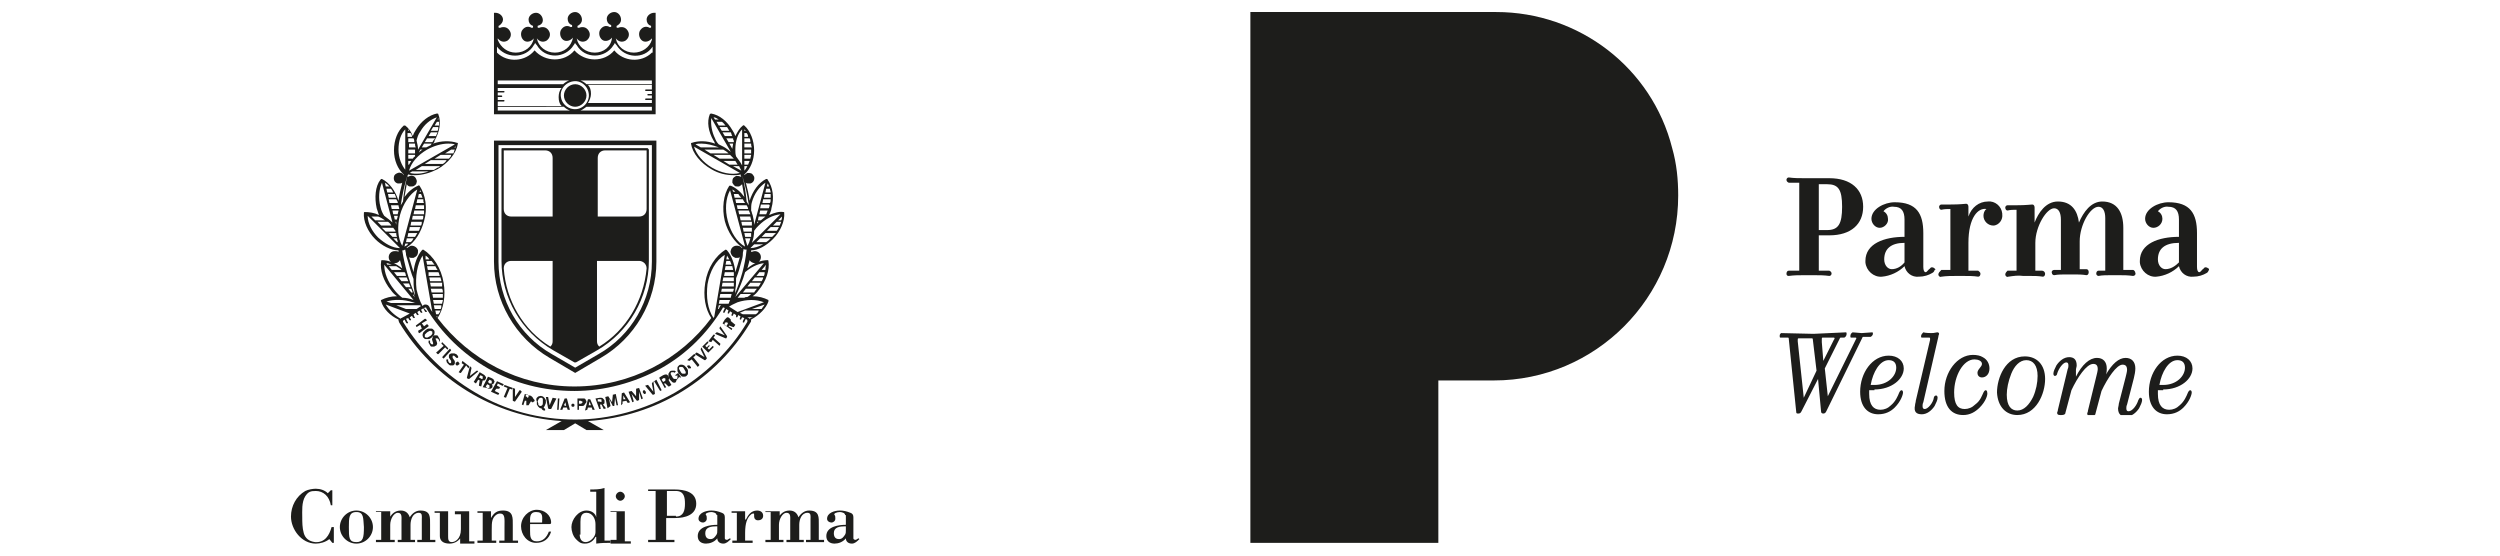 <?xml version="1.0" encoding="utf-8"?>
<!-- Generator: Adobe Illustrator 27.0.0, SVG Export Plug-In . SVG Version: 6.00 Build 0)  -->
<svg version="1.1" id="Livello_1" xmlns="http://www.w3.org/2000/svg" xmlns:xlink="http://www.w3.org/1999/xlink" x="0px" y="0px"
	 viewBox="0 0 332.5 73.9" style="enable-background:new 0 0 332.5 73.9;" xml:space="preserve">
<style type="text/css">
	.st0{fill:#1D1D1B;}
	.st1{clip-path:url(#SVGID_00000044170090250433200270000010752225169788354478_);fill:#1D1D1B;}
	.st2{clip-path:url(#SVGID_00000182500288379557100250000015101734805201283722_);fill:#1D1D1B;}
</style>
<g>
	<g>
		<path class="st0" d="M222.4,19.7c0.6,2.1,0.8,4.2,0.8,6.3c0,13.6-11,24.6-24.5,24.6h-7.4v21.6h-25V1.6H199
			C210,1.6,219.7,9,222.4,19.7z M241.9,31.3h1.4c2.9,0,4.5-1.5,4.5-3.8s-1.6-3.8-4.5-3.8c-1,0-1.3,0-2.3,0h-1c-0.7,0-1.4,0-2.1-0.1
			c-0.2,0-0.3,0.2-0.3,0.3c0,0,0,0,0,0c0,0.2,0.1,0.3,0.3,0.4c0.2,0,0.4,0,1.4,0v11.7c-1,0-1.2,0-1.4,0c0,0,0,0,0,0
			c-0.2,0-0.3,0.2-0.3,0.4c0,0,0,0,0,0c0,0.2,0.1,0.3,0.3,0.3c0.7-0.1,1.4-0.1,2.1-0.1h1.2c0.7,0,1.4,0,2.1,0.1
			c0.2,0,0.3-0.2,0.3-0.3c0-0.2-0.1-0.3-0.3-0.4c-0.2,0-0.4,0-1.4,0V31.3z M241.9,24.5h1.1c1.5,0,2,0.7,2,3s-0.5,3.1-2,3.1h-1.1
			V24.5z M257.3,35.7c-0.2-0.2-0.5-0.2-0.6,0c-0.3,0.2-0.4,0.5-0.6,0.5c-0.2,0-0.3-0.3-0.3-0.7V31c0-2.6-0.9-4.1-3.8-4.1
			c-1.4,0-3.1,0.9-3.1,2.2c0,0,0,0,0,0c0,0.6,0.5,1.2,1.1,1.2c0,0,0,0,0,0c0.6,0,1.2-0.6,1.1-1.2c0-0.4-0.2-0.8-0.6-1
			c0.3-0.4,0.9-0.7,1.4-0.6c1,0,1.4,0.6,1.4,1.7v2.3c-2.7,0-5.2,0.9-5.2,3.2c0,0.1,0,0.2,0,0.2c0.1,1.1,1.1,2,2.2,1.9
			c1.1-0.1,2.2-0.6,3-1.4c0.2,0.9,1,1.5,1.9,1.4c0.7,0,1.3-0.2,1.8-0.5c0.2-0.1,0.3-0.3,0.3-0.4C257.5,35.9,257.4,35.8,257.3,35.7z
			 M251.6,35.8c-0.5,0-1-0.5-1-1.3c0-1.4,0.9-2.2,2.7-2.2v2.6C252.9,35.4,252.3,35.8,251.6,35.8z M257.8,36.5c0,0.2,0.2,0.4,0.4,0.3
			c0.7-0.1,1.3-0.1,2-0.1h0.9c0.7,0,1.4,0,2,0.1c0,0,0,0,0,0c0.2,0,0.3-0.2,0.3-0.4c0-0.2-0.2-0.3-0.3-0.4c-0.2,0-0.3,0-1.3,0v-3.7
			c0-3.4,1.3-4.7,2.4-4.5c-0.3,0.2-0.4,0.6-0.4,0.9c0,0.7,0.6,1.3,1.3,1.3c0,0,0.1,0,0.1,0c0.7-0.1,1.2-0.8,1.1-1.5c0,0,0,0,0-0.1
			c-0.1-1-1-1.7-1.9-1.6c-1.2,0-2.2,0.8-2.6,2v-1.3c0-0.2-0.1-0.4-0.3-0.4c-0.2,0-0.7,0.1-2.1,0.1c-0.9,0-1,0-1.2,0
			c-0.2,0-0.3,0.2-0.3,0.3c0,0.2,0.1,0.4,0.3,0.4c0.4-0.1,0.8-0.1,1.2-0.1v8.1c-0.9,0-1,0-1.2,0C258,36.1,257.8,36.3,257.8,36.5
			C257.8,36.5,257.8,36.5,257.8,36.5z M266.7,36.5c0,0.2,0.2,0.4,0.4,0.3c0.7-0.1,1.3-0.2,2-0.1h0.9c0.6,0,1.1,0,1.7,0.1
			c0.2,0,0.3-0.2,0.3-0.4c0,0,0,0,0,0c0-0.2-0.2-0.4-0.4-0.4c-0.2,0-0.3,0-0.9,0v-3.7c0-2.2,1.5-4.6,2.5-4.6c0.6,0,0.9,0.6,0.9,1.5
			v6.7c-0.6,0-0.7,0-0.9,0c0,0,0,0,0,0c-0.2,0-0.4,0.2-0.3,0.4c0,0,0,0,0,0c0,0.2,0.2,0.3,0.3,0.3c0.5-0.1,1.1-0.1,1.7-0.1h0.9
			c0.6,0,1.1,0,1.7,0.1c0,0,0,0,0,0c0.2,0,0.3-0.2,0.3-0.4c0-0.2-0.1-0.4-0.3-0.4c-0.2,0-0.3,0-0.9,0v-3.7c0-2.2,1.4-4.6,2.5-4.6
			c0.6,0,0.9,0.6,0.9,1.5V36c-0.6,0-0.7,0-0.9,0c-0.2,0-0.3,0.2-0.3,0.4c0,0,0,0,0,0c0,0.2,0.2,0.3,0.3,0.3c0.5-0.1,1.1-0.1,1.7-0.1
			h0.9c0.7,0,1.3,0,2,0.1c0,0,0,0,0,0c0.2,0,0.4-0.2,0.3-0.4c0-0.2-0.2-0.4-0.3-0.4c-0.2,0-0.3,0-1.3,0v-5.6c0-2-0.8-3.5-2.8-3.5
			c-1.5,0-2.5,1.4-3.1,2.8c-0.2-1.6-1-2.8-2.8-2.8c-1.6,0-2.6,1.5-3.1,2.8v-2c0-0.2-0.1-0.4-0.3-0.4c-0.2,0-0.8,0.1-2.1,0.1
			c-0.9,0-1,0-1.2,0c-0.2,0-0.3,0.2-0.3,0.3c0,0.2,0.1,0.4,0.3,0.4c0.4-0.1,0.8-0.1,1.2-0.1v8.1c-0.9,0-1,0-1.2,0
			C266.9,36.1,266.7,36.3,266.7,36.5C266.7,36.5,266.7,36.5,266.7,36.5z M293.7,35.7c-0.2-0.2-0.5-0.2-0.6,0
			c-0.3,0.2-0.4,0.5-0.6,0.5c-0.2,0-0.3-0.3-0.3-0.7V31c0-2.6-0.9-4.1-3.8-4.1c-1.4,0-3.1,0.9-3.1,2.2c0,0,0,0,0,0
			c0,0.6,0.5,1.2,1.1,1.2c0,0,0,0,0,0c0.6,0,1.2-0.5,1.2-1.2c0-0.4-0.2-0.8-0.6-1c0.3-0.4,0.9-0.7,1.4-0.6c1,0,1.4,0.6,1.4,1.7v2.3
			c-2.7,0-5.2,0.9-5.2,3.2c0,0.1,0,0.2,0,0.2c0.1,1.1,1.1,2,2.2,1.9c1.1-0.1,2.2-0.6,3-1.4c0.2,0.9,1,1.5,1.9,1.4
			c0.7,0,1.3-0.2,1.8-0.5c0.2-0.1,0.2-0.3,0.3-0.4C293.8,35.8,293.8,35.7,293.7,35.7z M288,35.8c-0.5,0-1-0.5-1-1.3
			c0-1.4,0.9-2.2,2.8-2.2v2.6C289.3,35.4,288.7,35.8,288,35.8z"/>
		<g>
			<defs>
				<rect id="SVGID_1_" x="236.7" y="44.2" width="55" height="11"/>
			</defs>
			<clipPath id="SVGID_00000072266888641536672220000012611754631611340959_">
				<use xlink:href="#SVGID_1_"  style="overflow:visible;"/>
			</clipPath>
			<path style="clip-path:url(#SVGID_00000072266888641536672220000012611754631611340959_);fill:#1D1D1B;" d="M289.6,47.9
				c0.6,0,1,0.3,1,1c0,1.1-1.1,2.3-2.9,2.3h-0.5C287.5,49.5,288.4,47.9,289.6,47.9 M287.7,51.8c2.3,0,3.9-1.4,3.9-2.8
				c0-1-0.8-1.7-2-1.7c-2.2,0-3.8,2.3-3.8,4.8c0,2,1,3,2.4,3c1,0,1.7-0.4,2.2-0.9c0.8-0.8,1.1-1.7,1.1-2c0-0.2-0.1-0.3-0.2-0.3
				c-0.1,0-0.2,0.1-0.3,0.3c-0.2,0.5-0.5,1.2-1.1,1.7c-0.4,0.4-0.9,0.6-1.4,0.6c-0.9,0-1.5-0.6-1.5-2.1c0-0.2,0-0.3,0-0.5H287.7z
				 M276.1,49.2c0-0.2,0.1-0.4,0.1-0.6c0-0.8-0.4-1.1-1-1.1c-0.7,0-1.3,0.5-1.7,1.1c-0.2,0.4-0.4,0.8-0.4,1.1c0,0.2,0.1,0.3,0.2,0.3
				c0.2,0,0.3-0.2,0.3-0.3c0.2-0.7,0.8-1.5,1.2-1.5c0.2,0,0.3,0.1,0.3,0.4c0,0.1,0,0.3-0.1,0.5l-1.3,5.4c0,0.2-0.1,0.3-0.1,0.4
				c0,0.2,0.1,0.3,0.4,0.3h0.2c0.3,0,0.5-0.1,0.5-0.3l0.8-3c0.8-1.7,2-3.5,2.9-3.5c0.4,0,0.6,0.2,0.6,0.7c0,0.2-0.1,0.6-0.2,1
				l-1.1,4.5c0,0.2-0.1,0.3-0.1,0.4c0,0.2,0.1,0.3,0.4,0.3h0.2c0.3,0,0.5-0.1,0.5-0.3l0.8-3c0.8-1.7,2-3.5,2.8-3.5
				c0.4,0,0.6,0.2,0.6,0.7c0,0.2-0.1,0.6-0.2,1l-0.9,3.5c0,0.2-0.1,0.5-0.1,0.6c0,0.8,0.4,1.1,1.1,1.1c0.7,0,1.3-0.5,1.7-1.1
				c0.2-0.4,0.4-0.8,0.4-1.1c0-0.2-0.1-0.3-0.2-0.3c-0.2,0-0.2,0.2-0.3,0.3c-0.2,0.7-0.8,1.5-1.3,1.5c-0.2,0-0.3-0.1-0.3-0.4
				c0-0.1,0-0.3,0.1-0.5l0.9-3.5c0.1-0.4,0.2-0.9,0.2-1.3c0-0.9-0.5-1.4-1.3-1.4c-0.9,0-1.8,0.8-2.6,2.2c0.1-0.3,0.1-0.6,0.1-0.8
				c0-0.9-0.5-1.4-1.3-1.4c-1,0-2,0.9-2.8,2.5L276.1,49.2z M268.3,54.6c-0.8,0-1.4-0.6-1.4-2.1c0-0.8,0.2-1.8,0.6-2.8
				c0.4-1,1.1-1.8,2-1.8c0.9,0,1.5,0.7,1.5,2.1c0,0.9-0.2,1.9-0.6,2.8C269.9,53.8,269.2,54.6,268.3,54.6 M268.3,55.2
				c2.5,0,3.7-2.8,3.7-4.8c0-1.9-1.1-3-2.7-3c-2.6,0-3.7,2.9-3.7,4.8C265.7,54.1,266.8,55.2,268.3,55.2 M261.1,55.2
				c0.9,0,1.6-0.4,2.2-1c0.8-0.8,1.1-1.7,1-2c0-0.2-0.1-0.3-0.2-0.3c-0.1,0-0.2,0.1-0.3,0.3c-0.2,0.4-0.4,1.1-1.1,1.6
				c-0.4,0.4-0.9,0.6-1.4,0.6c-0.9,0-1.4-0.6-1.4-2.2c0-2.2,1.2-4.4,2.7-4.4c0.5,0,1,0.2,1,0.6c0,0.4-0.6,0.7-0.6,1.2
				c0,0.3,0.2,0.6,0.6,0.6c0.5,0,1-0.4,1-1.2c0-0.6-0.3-1.2-0.9-1.5c-0.3-0.2-0.8-0.3-1.3-0.3c-2.1,0-3.8,2.3-3.8,4.8
				C258.6,54.2,259.6,55.2,261.1,55.2 M255.6,55.1c0.7,0,1.3-0.5,1.7-1.1c0.2-0.4,0.4-0.8,0.4-1.1c0-0.2-0.1-0.3-0.2-0.3
				c-0.2,0-0.3,0.2-0.3,0.3c-0.1,0.7-0.8,1.5-1.2,1.5c-0.2,0-0.3-0.1-0.3-0.4c0-0.1,0-0.3,0.1-0.5l2-8.7c0-0.2,0.1-0.3,0.1-0.4
				c0-0.1-0.1-0.2-0.2-0.2c-0.2,0-0.4,0.1-0.8,0.1c-0.1,0-0.8,0-1.1-0.1c-0.1,0.1-0.3,0.3-0.3,0.5c0,0.1,0,0.2,0.1,0.2h1
				c0,0,0.1,0,0.1,0.1c0,0,0,0.1,0,0.2l-1.9,8.1c0,0.2-0.1,0.4-0.1,0.6C254.5,54.8,254.9,55.1,255.6,55.1 M251.2,47.9
				c0.6,0,1,0.3,1,1c0,1.1-1.1,2.3-2.9,2.3h-0.5C249.1,49.5,250,47.9,251.2,47.9 M249.3,51.8c2.3,0,3.9-1.4,3.9-2.8
				c0-1-0.8-1.7-2-1.7c-2.2,0-3.8,2.3-3.8,4.8c0,2,1,3,2.4,3c1,0,1.7-0.4,2.2-0.9c0.8-0.8,1.1-1.7,1.1-2c0-0.2-0.1-0.3-0.2-0.3
				c-0.1,0-0.2,0.1-0.3,0.3c-0.2,0.5-0.5,1.2-1.1,1.7c-0.4,0.4-0.9,0.6-1.4,0.6c-0.9,0-1.5-0.6-1.5-2.1c0-0.2,0-0.3,0-0.5H249.3z
				 M242.5,48l-0.2-2.5c0-0.1,0-0.3,0-0.4c0-0.1,0-0.2,0.1-0.2h1.5c0,0,0.1,0,0.1,0.1c0,0,0,0.1-0.1,0.2L242.5,48z M239.9,52.9
				l-0.8-7.5c0-0.1,0-0.2,0-0.2c0-0.1,0-0.2,0.1-0.2h1.8c0.1,0,0.1,0.1,0.1,0.1l0.5,4.2L239.9,52.9z M241.2,44.4l-4.3-0.1
				c-0.2,0.1-0.2,0.3-0.2,0.4c0,0.1,0,0.2,0.1,0.2h1c0.1,0,0.1,0.1,0.1,0.1l1,9.8c0,0.2,0.1,0.2,0.3,0.2c0.2,0,0.3-0.1,0.4-0.3
				l2.2-4.3l0.4,4.3c0,0.2,0.1,0.3,0.3,0.3c0.2,0,0.3-0.1,0.4-0.3l4.8-9.8c0-0.1,0.1-0.1,0.1-0.1h1c0.2-0.1,0.3-0.3,0.3-0.4
				c0-0.1,0-0.2-0.1-0.2l-1.4,0.1l-1.2-0.1c-0.2,0.1-0.3,0.3-0.3,0.5c0,0.1,0,0.2,0.1,0.2h0.6c0,0,0.1,0,0.1,0.1
				c0,0-0.1,0.2-0.1,0.2l-3.7,7.5l-0.4-3.7l2-4c0-0.1,0.1-0.1,0.2-0.1h0.4c0.2-0.1,0.3-0.3,0.3-0.5c0-0.1,0-0.2-0.1-0.2L241.2,44.4z
				"/>
		</g>
	</g>
	<g>
		<defs>
			<rect id="SVGID_00000071545483813749134440000006265362008469116072_" x="38.7" y="1.7" width="75.6" height="70.6"/>
		</defs>
		<clipPath id="SVGID_00000083769782666272236080000004524831543367527592_">
			<use xlink:href="#SVGID_00000071545483813749134440000006265362008469116072_"  style="overflow:visible;"/>
		</clipPath>
		<path style="clip-path:url(#SVGID_00000083769782666272236080000004524831543367527592_);fill:#1D1D1B;" d="M44.4,70v2.2h-0.2
			l-0.4-0.5c-0.5,0.4-1.2,0.6-1.8,0.6c-1.9,0-3.3-1.9-3.3-3.6c0-1.4,0.7-2.7,1.9-3.4c0.4-0.2,1-0.3,1.4-0.3c0.6,0,1.2,0.2,1.6,0.6
			l0.4-0.4h0.2v2H44c-0.2-1.2-1-1.9-2-1.9c-0.7,0-1,0.1-1.4,0.7c-0.5,0.8-0.4,2-0.4,2.8c0,0.6,0,1.4,0.2,2.1
			c0.2,0.7,0.7,1.1,1.5,1.2c1.3,0.1,1.9-0.9,2.2-2H44.4z"/>
		<path style="clip-path:url(#SVGID_00000083769782666272236080000004524831543367527592_);fill:#1D1D1B;" d="M47.4,68.1
			c-1,0-1,0.8-1,2c0,1.4,0,2,1,2c0.9,0,1-0.6,1-2C48.3,68.9,48.4,68.1,47.4,68.1 M47.4,67.9c1.2,0,2.2,1,2.2,2.2
			c0,1.2-1,2.2-2.2,2.2s-2.2-1-2.2-2.2C45.2,68.9,46.2,67.9,47.4,67.9"/>
		<path style="clip-path:url(#SVGID_00000083769782666272236080000004524831543367527592_);fill:#1D1D1B;" d="M51.8,68.9L51.8,68.9
			c0.3-0.6,0.8-1,1.5-1c0.6,0,1,0.3,1.2,0.9c0.3-0.5,0.8-0.9,1.4-0.9c1.4,0,1.3,0.9,1.3,1.9v2h0.7v0.3h-2.4v-0.3h0.6v-2.8
			c0-0.3,0.1-0.8-0.4-0.8c-0.8,0-1.1,0.9-1.1,1.6v2h0.6v0.3h-2.3v-0.3h0.5v-2.5c0-0.5,0.1-1.1-0.5-1.1c-0.5,0-1,0.8-1,1.6v2h0.6v0.3
			H50v-0.3h0.7v-3.7H50V68c0.5,0,1.2,0,1.9,0V68.9z"/>
		<path style="clip-path:url(#SVGID_00000083769782666272236080000004524831543367527592_);fill:#1D1D1B;" d="M61.4,71.3L61.4,71.3
			c-0.3,0.6-0.9,1-1.6,1c-1,0-1.3-0.5-1.3-1v-3.1h-0.7V68c0.5,0,1.2,0,1.8,0v3.3c0,0.4,0,0.8,0.5,0.8c0.4,0,1.2-0.4,1.2-1.7v-2h-0.8
			V68c0.6,0,1.3,0,1.9,0v4h0.7v0.3c-0.6,0-1.2,0-1.9,0.1V71.3z"/>
		<path style="clip-path:url(#SVGID_00000083769782666272236080000004524831543367527592_);fill:#1D1D1B;" d="M65.3,68.9L65.3,68.9
			c0.4-0.7,0.8-1,1.6-1c1.4,0,1.3,1,1.3,2v2h0.7v0.3h-2.5v-0.3h0.7V70c0-1,0.1-1.7-0.6-1.7c-0.5,0-0.9,0.5-1,0.9
			c-0.1,0.3-0.1,0.8-0.1,1.3v1.4H66v0.3h-2.5v-0.3h0.7v-3.7h-0.7V68c0.5,0,1.2,0,1.8,0V68.9z"/>
		<path style="clip-path:url(#SVGID_00000083769782666272236080000004524831543367527592_);fill:#1D1D1B;" d="M72.1,69.5
			c0-0.7,0.2-1.4-0.8-1.4c-0.9,0-0.8,0.8-0.8,1.4H72.1z M70.5,69.8v0.8c0,0.7,0,1.4,0.9,1.4c0.8,0,1.3-0.5,1.6-1.3h0.3
			c-0.3,1-1,1.5-2,1.5c-1.2,0-2-1.1-2-2.2c0-1.2,1-2.2,2.1-2.2c1,0,1.9,0.7,1.9,1.7c0,0.2-0.1,0.2-0.3,0.2H70.5z"/>
		<path style="clip-path:url(#SVGID_00000083769782666272236080000004524831543367527592_);fill:#1D1D1B;" d="M77.1,71.1
			c0,0.5,0.2,1,0.8,1c0.6,0,1.3-0.7,1.3-1.3v-1.1c0-0.7-0.4-1.5-1.2-1.5c-0.7,0-0.8,0.6-0.8,1.2V71.1z M79.2,71.4L79.2,71.4
			c-0.3,0.6-0.8,0.9-1.4,0.9c-0.6,0-0.8-0.2-1.2-0.6c-0.4-0.4-0.6-1.1-0.6-1.6c0-1,0.9-2.2,2-2.2c0.7,0,1.2,0.4,1.3,0.9h0v-3.4h-0.8
			v-0.3c0.6,0,1.3,0,1.9-0.2v7h0.8v0.3c-0.6,0-1.2,0-1.9,0.1V71.4z"/>
		<path style="clip-path:url(#SVGID_00000083769782666272236080000004524831543367527592_);fill:#1D1D1B;" d="M82.5,66.6
			c-0.3,0-0.6-0.3-0.6-0.6c0-0.3,0.3-0.6,0.6-0.6c0.3,0,0.6,0.3,0.6,0.6C83.1,66.3,82.8,66.6,82.5,66.6 M81.2,72.1v-0.3H82v-3.7
			h-0.8V68c0.6,0,1.3,0,1.9,0v4h0.8v0.3H81.2z"/>
		<path style="clip-path:url(#SVGID_00000083769782666272236080000004524831543367527592_);fill:#1D1D1B;" d="M89.9,68.7
			c1,0,1.2-0.8,1.2-1.7c0-0.8-0.1-1.7-1.2-1.7h-1.2v3.3H89.9z M86.3,65.1h3.4c1.3,0,2.9,0.3,2.9,1.9c0,1.5-1.5,1.9-2.8,1.9h-1.2v2.9
			h1.1v0.3h-3.5v-0.3h1v-6.5h-1V65.1z"/>
		<path style="clip-path:url(#SVGID_00000083769782666272236080000004524831543367527592_);fill:#1D1D1B;" d="M95.3,70
			c-0.7,0-1.5,0.1-1.5,0.9c0,0.5,0.2,0.8,0.7,0.8c0.4,0,0.6-0.3,0.8-0.6c0.1-0.2,0.1-0.3,0.1-0.6V70z M95.3,68.5
			c0-0.3-0.5-0.4-0.7-0.4c-0.4,0-0.9,0.2-0.7,0.4c0.1,0.1,0.1,0.3,0.1,0.5c0,0.3-0.3,0.5-0.5,0.5c-0.3,0-0.6-0.2-0.6-0.5
			c0-0.8,1-1.1,1.7-1.1c0.5,0,0.9,0.1,1.4,0.3c0.3,0.1,0.4,0.3,0.4,0.6v2.8c0,0.1,0.1,0.2,0.3,0.2c0.1,0,0.3-0.2,0.4-0.2l0.1,0.1
			c-0.3,0.3-0.6,0.6-1,0.6c-0.5,0-0.8-0.3-0.8-0.7c-0.4,0.5-1,0.7-1.5,0.7c-0.6,0-1.1-0.3-1.1-1c0-1.3,1.7-1.5,2.6-1.5V68.5z"/>
		<path style="clip-path:url(#SVGID_00000083769782666272236080000004524831543367527592_);fill:#1D1D1B;" d="M99.2,69.1
			c0.3-0.6,0.7-1.2,1.5-1.2c0.4,0,0.8,0.2,0.8,0.7c0,0.4-0.3,0.6-0.7,0.6c-0.3,0-0.5-0.2-0.5-0.5c0,0,0-0.1,0-0.2
			c0-0.2,0-0.2-0.1-0.2c-0.2,0-0.3,0.1-0.4,0.2c-0.4,0.4-0.7,1-0.7,2.4v1h1v0.3h-2.7v-0.3H98v-3.7h-0.7V68c0.6,0,1.2,0,1.8,0V69.1z"
			/>
		<path style="clip-path:url(#SVGID_00000083769782666272236080000004524831543367527592_);fill:#1D1D1B;" d="M103.5,68.9
			L103.5,68.9c0.3-0.6,0.8-1,1.5-1c0.6,0,1,0.3,1.2,0.9c0.3-0.5,0.8-0.9,1.4-0.9c1.4,0,1.3,0.9,1.3,1.9v2h0.7v0.3h-2.4v-0.3h0.6
			v-2.8c0-0.3,0.1-0.8-0.4-0.8c-0.8,0-1.1,0.9-1.1,1.6v2h0.6v0.3h-2.3v-0.3h0.5v-2.5c0-0.5,0.1-1.1-0.5-1.1c-0.5,0-1,0.8-1,1.6v2
			h0.6v0.3h-2.4v-0.3h0.7v-3.7h-0.7V68c0.5,0,1.2,0,1.9,0V68.9z"/>
		<path style="clip-path:url(#SVGID_00000083769782666272236080000004524831543367527592_);fill:#1D1D1B;" d="M112.4,70
			c-0.7,0-1.5,0.1-1.5,0.9c0,0.5,0.2,0.8,0.7,0.8c0.4,0,0.6-0.3,0.8-0.6c0.1-0.2,0.1-0.3,0.1-0.6V70z M112.4,68.5
			c0-0.3-0.5-0.4-0.7-0.4c-0.4,0-0.9,0.2-0.7,0.4c0.1,0.1,0.1,0.3,0.1,0.5c0,0.3-0.3,0.5-0.5,0.5c-0.3,0-0.6-0.2-0.6-0.5
			c0-0.8,1-1.1,1.7-1.1c0.5,0,0.9,0.1,1.4,0.3c0.3,0.1,0.4,0.3,0.4,0.6v2.8c0,0.1,0.1,0.2,0.3,0.2c0.1,0,0.3-0.2,0.4-0.2l0.1,0.1
			c-0.3,0.3-0.6,0.6-1,0.6c-0.5,0-0.8-0.3-0.8-0.7c-0.4,0.5-1,0.7-1.5,0.7c-0.6,0-1.1-0.3-1.1-1c0-1.3,1.7-1.5,2.6-1.5V68.5z"/>
		<path style="clip-path:url(#SVGID_00000083769782666272236080000004524831543367527592_);fill:#1D1D1B;" d="M55.9,43.2
			C55.9,43.2,55.9,43.2,55.9,43.2C55.9,43.2,55.8,43.2,55.9,43.2l-0.5,0.3c0,0,0,0,0,0c0,0,0,0,0,0l-0.1-0.2c0,0,0,0,0,0
			c0,0,0,0,0,0l1.2-0.9c0,0,0,0,0.1,0l0.2,0.2c0,0,0,0,0,0L56.1,43c0,0,0,0,0,0l0.3,0.4c0,0,0,0,0,0l0.4-0.3c0,0,0,0,0,0l0.2,0.2
			c0,0,0,0,0,0.1l-1.2,0.9c0,0,0,0-0.1,0L55.6,44c0,0,0,0,0,0c0,0,0,0,0,0l0.5-0.3c0,0,0,0,0,0s0,0,0,0L55.9,43.2z"/>
		<path style="clip-path:url(#SVGID_00000083769782666272236080000004524831543367527592_);fill:#1D1D1B;" d="M56.8,44.9
			c0.1,0,0.2-0.1,0.4-0.2c0.2-0.1,0.2-0.2,0.3-0.3c0-0.1,0-0.2,0-0.3C57.3,44,57.3,44,57.2,44c-0.1,0-0.2,0.1-0.4,0.2
			c-0.1,0.1-0.2,0.2-0.3,0.3c0,0.1,0,0.2,0,0.3C56.6,44.9,56.7,44.9,56.8,44.9 M56.2,44.6c0-0.1,0-0.2,0.1-0.4
			c0.1-0.1,0.2-0.2,0.3-0.3c0.1-0.1,0.3-0.2,0.4-0.2s0.3,0,0.4,0c0.1,0,0.2,0.1,0.3,0.2c0.1,0.1,0.1,0.2,0.1,0.3
			c0,0.1,0,0.2-0.1,0.4c-0.1,0.1-0.2,0.2-0.3,0.3c-0.1,0.1-0.3,0.2-0.4,0.2c-0.1,0-0.2,0-0.4,0c-0.1,0-0.2-0.1-0.3-0.2
			C56.3,44.9,56.2,44.7,56.2,44.6"/>
		<path style="clip-path:url(#SVGID_00000083769782666272236080000004524831543367527592_);fill:#1D1D1B;" d="M58.4,45.3
			c0,0,0-0.1-0.1-0.2c-0.1-0.1-0.1-0.1-0.2-0.1c-0.1,0-0.1,0-0.1,0c-0.1,0-0.1,0.1,0,0.2l0.1,0.3c0,0.1,0.1,0.2,0,0.3
			c0,0.1-0.1,0.2-0.2,0.2c-0.1,0.1-0.2,0.1-0.2,0.1c-0.1,0-0.2,0-0.3,0c-0.1,0-0.2-0.1-0.2-0.2c-0.1-0.1-0.1-0.2-0.2-0.3
			c0-0.1,0-0.2,0-0.3c0,0,0,0,0,0c0,0,0,0,0,0l0.2,0c0,0,0,0,0,0c0,0,0,0,0,0c0,0.1,0,0.2,0,0.2c0,0.1,0,0.1,0.1,0.2
			c0.1,0.1,0.1,0.1,0.2,0.1c0.1,0,0.1,0,0.1,0c0,0,0-0.1,0-0.1c0,0,0-0.1,0-0.1l-0.1-0.3c0-0.1-0.1-0.2,0-0.3c0-0.1,0.1-0.2,0.1-0.3
			c0.1-0.1,0.1-0.1,0.2-0.1c0.1,0,0.2,0,0.3,0c0.1,0,0.2,0.1,0.2,0.2c0.1,0.1,0.1,0.2,0.2,0.3c0,0.1,0,0.2,0,0.3c0,0,0,0,0,0
			c0,0,0,0,0,0l-0.2,0c0,0,0,0,0,0c0,0,0,0,0,0C58.4,45.4,58.4,45.4,58.4,45.3"/>
		<path style="clip-path:url(#SVGID_00000083769782666272236080000004524831543367527592_);fill:#1D1D1B;" d="M58.8,45.5
			C58.9,45.5,58.9,45.5,58.8,45.5C58.9,45.5,58.9,45.5,58.8,45.5l0.8,0.8c0,0,0,0,0,0.1l-0.1,0.1c0,0,0,0,0,0l-0.3-0.3c0,0,0,0,0,0
			l-0.9,0.9c0,0,0,0-0.1,0l-0.2-0.2c0,0,0,0,0,0L59,46c0,0,0,0,0,0c0,0,0,0,0,0l-0.3-0.3c0,0,0,0,0,0L58.8,45.5z"/>
		<path style="clip-path:url(#SVGID_00000083769782666272236080000004524831543367527592_);fill:#1D1D1B;" d="M60,46.6
			C60.1,46.6,60,46.6,60,46.6l-1,1.1c0,0,0,0,0,0c0,0,0,0,0,0l-0.2-0.2c0,0,0,0,0,0c0,0,0,0,0,0l1-1.1c0,0,0,0,0.1,0L60,46.6z"/>
		<path style="clip-path:url(#SVGID_00000083769782666272236080000004524831543367527592_);fill:#1D1D1B;" d="M60.6,47.5
			c0,0-0.1-0.1-0.1-0.1c-0.1-0.1-0.1-0.1-0.2-0.1c-0.1,0-0.1,0-0.1,0.1c0,0.1,0,0.1,0,0.2l0.2,0.3c0.1,0.1,0.1,0.2,0.1,0.3
			c0,0.1,0,0.2-0.1,0.3c-0.1,0.1-0.1,0.1-0.2,0.1c-0.1,0-0.2,0-0.3,0s-0.2-0.1-0.3-0.2c-0.1-0.1-0.2-0.2-0.2-0.3
			c0-0.1-0.1-0.2,0-0.3c0,0,0,0,0,0c0,0,0,0,0,0l0.2,0c0,0,0,0,0,0c0,0,0,0,0,0c0,0.1,0,0.2,0,0.2c0,0.1,0.1,0.1,0.1,0.2
			c0.1,0.1,0.1,0.1,0.2,0.1c0.1,0,0.1,0,0.1-0.1c0,0,0-0.1,0-0.1c0,0,0-0.1,0-0.1l-0.2-0.3c-0.1-0.1-0.1-0.2-0.1-0.3
			c0-0.1,0-0.2,0.1-0.3C60,47,60,47,60.1,47c0.1,0,0.2,0,0.3,0c0.1,0,0.2,0.1,0.3,0.1c0.1,0.1,0.1,0.2,0.2,0.2c0,0.1,0.1,0.2,0,0.3
			c0,0,0,0,0,0c0,0,0,0,0,0l-0.2,0c0,0,0,0,0,0c0,0,0,0,0,0C60.6,47.5,60.6,47.5,60.6,47.5"/>
		<path style="clip-path:url(#SVGID_00000083769782666272236080000004524831543367527592_);fill:#1D1D1B;" d="M60.6,48.4
			c0,0,0-0.1,0-0.1c0,0,0-0.1,0.1-0.1c0,0,0.1-0.1,0.1-0.1c0,0,0.1,0,0.1,0s0.1,0,0.1,0.1c0,0,0.1,0.1,0.1,0.1c0,0,0,0.1,0,0.1
			c0,0,0,0.1-0.1,0.1c0,0-0.1,0.1-0.1,0.1c0,0-0.1,0-0.1,0c0,0-0.1,0-0.1,0C60.6,48.5,60.6,48.5,60.6,48.4"/>
		<path style="clip-path:url(#SVGID_00000083769782666272236080000004524831543367527592_);fill:#1D1D1B;" d="M61.5,48
			C61.5,47.9,61.5,47.9,61.5,48C61.6,47.9,61.6,47.9,61.5,48l0.9,0.7c0,0,0,0,0,0.1l-0.1,0.2c0,0,0,0,0,0L62,48.6c0,0,0,0,0,0
			l-0.7,1c0,0,0,0-0.1,0L61,49.5c0,0,0,0,0,0l0.7-1c0,0,0,0,0,0c0,0,0,0,0,0l-0.3-0.2c0,0,0,0,0,0L61.5,48z"/>
		<path style="clip-path:url(#SVGID_00000083769782666272236080000004524831543367527592_);fill:#1D1D1B;" d="M63.6,49.4
			C63.6,49.4,63.6,49.4,63.6,49.4l-1.2,1c0,0,0,0-0.1,0l-0.2-0.1c0,0,0,0,0-0.1l0.4-1.5l0,0c0,0,0,0,0,0c0,0,0,0,0,0l0.2,0.2
			c0,0,0,0,0,0.1L62.5,50c0,0,0,0,0,0c0,0,0,0,0,0l0.9-0.7c0,0,0,0,0.1,0L63.6,49.4C63.6,49.4,63.6,49.4,63.6,49.4"/>
		<path style="clip-path:url(#SVGID_00000083769782666272236080000004524831543367527592_);fill:#1D1D1B;" d="M64.1,50.4
			c0.1,0,0.1,0,0.1-0.1c0-0.1,0-0.1,0-0.2c0-0.1-0.1-0.1-0.1-0.1l-0.2-0.1c0,0,0,0,0,0c0,0,0,0,0,0l-0.2,0.3c0,0,0,0,0,0
			c0,0,0,0,0,0l0.2,0.1C64,50.4,64,50.4,64.1,50.4 M64,51.4C63.9,51.4,63.9,51.4,64,51.4C63.9,51.4,63.9,51.4,64,51.4l-0.3-0.1
			c0,0,0,0,0-0.1l0.1-0.6c0,0,0,0,0,0c0,0,0,0,0,0l-0.2-0.1c0,0,0,0,0,0c0,0,0,0,0,0l-0.3,0.5c0,0,0,0,0,0c0,0,0,0,0,0L63,50.8
			c0,0,0,0,0,0c0,0,0,0,0,0l0.8-1.3c0,0,0,0,0,0l0.5,0.3c0.2,0.1,0.2,0.2,0.3,0.3s0,0.2,0,0.3c-0.1,0.1-0.1,0.2-0.2,0.2
			c-0.1,0-0.2,0-0.2,0c0,0,0,0,0,0L64,51.4C64,51.4,64,51.4,64,51.4"/>
		<path style="clip-path:url(#SVGID_00000083769782666272236080000004524831543367527592_);fill:#1D1D1B;" d="M65.1,51
			c0.1,0,0.1,0,0.2,0c0.1,0,0.1,0,0.1-0.1c0-0.1,0-0.1,0-0.2c0-0.1-0.1-0.1-0.1-0.1l-0.2-0.1c0,0,0,0,0,0c0,0,0,0,0,0l-0.2,0.3
			c0,0,0,0,0,0c0,0,0,0,0,0L65.1,51z M64.8,51.6c0.1,0,0.1,0,0.2,0c0.1,0,0.1,0,0.1-0.1c0-0.1,0-0.1,0-0.2S65,51.2,65,51.2l-0.2-0.1
			c0,0,0,0,0,0c0,0,0,0,0,0l-0.2,0.3c0,0,0,0,0,0c0,0,0,0,0,0L64.8,51.6z M64.2,51.5C64.2,51.5,64.2,51.5,64.2,51.5l0.7-1.4
			c0,0,0,0,0,0c0,0,0,0,0,0l0.5,0.2c0.2,0.1,0.3,0.2,0.3,0.3c0.1,0.1,0.1,0.2,0,0.3c0,0.1-0.1,0.1-0.1,0.2c-0.1,0-0.1,0-0.2,0
			c0,0,0,0,0,0c0,0,0,0,0,0c0.1,0.1,0.1,0.2,0.1,0.2c0,0.1,0,0.2,0,0.2c-0.1,0.1-0.2,0.2-0.3,0.2c-0.1,0-0.3,0-0.4-0.1L64.2,51.5
			C64.2,51.5,64.2,51.5,64.2,51.5"/>
		<path style="clip-path:url(#SVGID_00000083769782666272236080000004524831543367527592_);fill:#1D1D1B;" d="M66.1,50.7l0.9,0.4
			c0,0,0,0,0,0l-0.1,0.2c0,0,0,0-0.1,0l-0.6-0.3c0,0,0,0,0,0l-0.1,0.3c0,0,0,0,0,0l0.4,0.2c0,0,0,0,0,0l-0.1,0.2c0,0,0,0,0,0
			L66,51.7c0,0,0,0,0,0L65.8,52c0,0,0,0,0,0c0,0,0,0,0,0l0.6,0.3c0,0,0,0,0,0l-0.1,0.2c0,0,0,0-0.1,0l-0.9-0.4c0,0,0,0,0,0
			c0,0,0,0,0,0L66.1,50.7C66,50.7,66.1,50.7,66.1,50.7"/>
		<path style="clip-path:url(#SVGID_00000083769782666272236080000004524831543367527592_);fill:#1D1D1B;" d="M67.1,51.2
			C67.1,51.2,67.1,51.2,67.1,51.2C67.1,51.2,67.1,51.2,67.1,51.2l1.1,0.4c0,0,0,0,0,0l-0.1,0.2c0,0,0,0,0,0l-0.3-0.1c0,0,0,0,0,0
			l-0.5,1.2c0,0,0,0,0,0l-0.3-0.1c0,0,0,0,0,0l0.5-1.2c0,0,0,0,0,0c0,0,0,0,0,0L67,51.4c0,0,0,0,0,0L67.1,51.2z"/>
		<path style="clip-path:url(#SVGID_00000083769782666272236080000004524831543367527592_);fill:#1D1D1B;" d="M69.4,52.1
			C69.5,52.1,69.4,52.1,69.4,52.1l-0.9,1.3c0,0,0,0-0.1,0l-0.2-0.1c0,0,0,0,0-0.1l0-1.6l0,0c0,0,0,0,0,0s0,0,0,0l0.3,0.1
			c0,0,0,0,0,0l0,1.1c0,0,0,0,0,0c0,0,0,0,0,0l0.6-0.9c0,0,0,0,0.1,0L69.4,52.1C69.4,52,69.4,52,69.4,52.1"/>
		<path style="clip-path:url(#SVGID_00000083769782666272236080000004524831543367527592_);fill:#1D1D1B;" d="M70.2,52.9
			c0,0,0.1-0.1,0.1-0.1c0-0.1,0-0.1,0-0.2c0,0-0.1-0.1-0.1-0.1l-0.2-0.1c0,0,0,0,0,0c0,0,0,0,0,0l-0.1,0.3c0,0,0,0,0,0c0,0,0,0,0,0
			l0.2,0.1C70.1,52.9,70.1,52.9,70.2,52.9 M70.3,53.9C70.3,53.9,70.3,53.9,70.3,53.9C70.3,53.9,70.3,53.9,70.3,53.9l-0.3,0
			c0,0,0,0,0,0l0-0.6c0,0,0,0,0,0c0,0,0,0,0,0l-0.2,0c0,0,0,0,0,0c0,0,0,0,0,0l-0.2,0.6c0,0,0,0,0,0c0,0,0,0,0,0l-0.2-0.1
			c0,0,0,0,0,0c0,0,0,0,0,0l0.4-1.4c0,0,0,0,0,0l0.6,0.2c0.2,0,0.3,0.1,0.4,0.2c0.1,0.1,0.1,0.2,0.1,0.3c0,0.1-0.1,0.2-0.1,0.2
			c-0.1,0.1-0.1,0.1-0.2,0.1c0,0,0,0,0,0L70.3,53.9C70.3,53.9,70.3,53.9,70.3,53.9"/>
		<path style="clip-path:url(#SVGID_00000083769782666272236080000004524831543367527592_);fill:#1D1D1B;" d="M70.7,53.4
			c0,0-0.1-0.1-0.1-0.1c0,0,0-0.1,0-0.1c0,0,0-0.1,0.1-0.1c0,0,0.1-0.1,0.1-0.1c0,0,0.1,0,0.1,0c0,0,0.1,0,0.1,0.1
			c0,0,0.1,0.1,0.1,0.1c0,0,0,0.1,0,0.1c0,0,0,0.1-0.1,0.1c0,0-0.1,0.1-0.1,0.1c0,0-0.1,0-0.1,0C70.8,53.5,70.7,53.5,70.7,53.4"/>
		<path style="clip-path:url(#SVGID_00000083769782666272236080000004524831543367527592_);fill:#1D1D1B;" d="M71.6,53.8
			c0,0.1,0.1,0.1,0.2,0.2c0.1,0,0.2,0,0.3-0.1c0.1-0.1,0.1-0.2,0.1-0.4c0-0.2,0-0.3,0-0.4c0-0.1-0.1-0.2-0.2-0.2
			c-0.1,0-0.2,0-0.3,0.1c-0.1,0.1-0.1,0.2-0.2,0.4C71.6,53.6,71.6,53.7,71.6,53.8 M71.4,52.9c0.1-0.1,0.2-0.2,0.3-0.2
			c0.1,0,0.2-0.1,0.4,0c0.1,0,0.2,0.1,0.3,0.2c0.1,0.1,0.1,0.2,0.2,0.3c0,0.1,0,0.3,0,0.4c-0.1,0.3-0.2,0.5-0.3,0.6c0,0,0,0,0,0
			c0,0,0,0,0.1,0.1c0,0,0.1,0.1,0.1,0.1c0,0,0,0,0,0l0,0.2c0,0,0,0,0,0c0,0,0,0-0.1,0c-0.2,0-0.3-0.1-0.4-0.3c0,0,0,0,0,0
			c-0.1,0-0.1,0-0.1,0c-0.1,0-0.2-0.1-0.3-0.2c-0.1-0.1-0.1-0.2-0.2-0.3c0-0.1,0-0.3,0-0.4C71.3,53.2,71.3,53,71.4,52.9"/>
		<path style="clip-path:url(#SVGID_00000083769782666272236080000004524831543367527592_);fill:#1D1D1B;" d="M74,53
			C74,53,74,53,74,53l-0.7,1.4c0,0,0,0-0.1,0l-0.2,0c0,0,0,0-0.1-0.1l-0.3-1.5l0,0c0,0,0,0,0,0c0,0,0,0,0,0l0.3,0c0,0,0,0,0,0
			l0.2,1.1c0,0,0,0,0,0c0,0,0,0,0,0l0.4-1c0,0,0,0,0,0L74,53C73.9,53,73.9,53,74,53"/>
		<path style="clip-path:url(#SVGID_00000083769782666272236080000004524831543367527592_);fill:#1D1D1B;" d="M74.4,53
			C74.4,53,74.4,53,74.4,53l-0.1,1.5c0,0,0,0,0,0c0,0,0,0,0,0l-0.2,0c0,0,0,0,0,0c0,0,0,0,0,0l0.1-1.5c0,0,0,0,0,0L74.4,53z"/>
		<path style="clip-path:url(#SVGID_00000083769782666272236080000004524831543367527592_);fill:#1D1D1B;" d="M75.3,54
			C75.3,54,75.3,54,75.3,54C75.3,54,75.3,53.9,75.3,54l-0.1-0.5c0,0,0,0,0,0c0,0,0,0,0,0L75,53.9c0,0,0,0,0,0c0,0,0,0,0,0L75.3,54z
			 M74.5,54.5C74.5,54.5,74.5,54.5,74.5,54.5l0.6-1.5c0,0,0,0,0,0c0,0,0,0,0,0l0.3,0c0,0,0,0,0,0c0,0,0,0,0,0l0.4,1.5c0,0,0,0,0,0
			c0,0,0,0,0,0c0,0,0,0,0,0l-0.3,0c0,0,0,0,0,0l-0.1-0.3c0,0,0,0,0,0c0,0,0,0,0,0l-0.5,0c0,0,0,0,0,0l-0.1,0.3c0,0,0,0,0,0
			L74.5,54.5C74.5,54.6,74.5,54.6,74.5,54.5"/>
		<path style="clip-path:url(#SVGID_00000083769782666272236080000004524831543367527592_);fill:#1D1D1B;" d="M76.1,54.1
			c0,0-0.1-0.1-0.1-0.1c0,0,0-0.1,0-0.1c0-0.1,0-0.1,0-0.1c0,0,0.1-0.1,0.1-0.1c0,0,0.1,0,0.1,0c0,0,0.1,0,0.1,0
			c0,0,0.1,0.1,0.1,0.1c0,0,0,0.1,0,0.1s0,0.1,0,0.1c0,0-0.1,0.1-0.1,0.1c0,0-0.1,0-0.1,0C76.2,54.1,76.1,54.1,76.1,54.1"/>
		<path style="clip-path:url(#SVGID_00000083769782666272236080000004524831543367527592_);fill:#1D1D1B;" d="M77.4,53.4
			c0,0-0.1-0.1-0.2-0.1l-0.2,0c0,0,0,0,0,0c0,0,0,0,0,0l0,0.4c0,0,0,0,0,0c0,0,0,0,0,0l0.2,0c0.1,0,0.1,0,0.2-0.1s0.1-0.1,0.1-0.2
			C77.5,53.5,77.5,53.4,77.4,53.4 M77.7,53.9C77.6,54,77.5,54,77.3,54L77,54c0,0,0,0,0,0l0,0.5c0,0,0,0,0,0l-0.2,0c0,0,0,0,0,0
			c0,0,0,0,0,0l0-1.5c0,0,0,0,0,0l0.6,0c0.1,0,0.2,0,0.3,0c0.1,0,0.2,0.1,0.2,0.2c0.1,0.1,0.1,0.2,0.1,0.3
			C77.8,53.7,77.8,53.8,77.7,53.9"/>
		<path style="clip-path:url(#SVGID_00000083769782666272236080000004524831543367527592_);fill:#1D1D1B;" d="M78.6,53.9
			C78.6,53.9,78.6,53.9,78.6,53.9C78.6,53.9,78.6,53.9,78.6,53.9l-0.2-0.5c0,0,0,0,0,0c0,0,0,0,0,0l-0.1,0.5c0,0,0,0,0,0
			c0,0,0,0,0,0L78.6,53.9z M77.8,54.6C77.8,54.6,77.8,54.6,77.8,54.6l0.4-1.5c0,0,0,0,0,0s0,0,0,0l0.3,0c0,0,0,0,0,0c0,0,0,0,0,0
			l0.6,1.4c0,0,0,0,0,0c0,0,0,0,0,0c0,0,0,0,0,0l-0.3,0c0,0,0,0,0,0l-0.1-0.3c0,0,0,0,0,0c0,0,0,0,0,0l-0.5,0c0,0,0,0,0,0l-0.1,0.3
			c0,0,0,0,0,0L77.8,54.6C77.9,54.6,77.8,54.6,77.8,54.6"/>
		<path style="clip-path:url(#SVGID_00000083769782666272236080000004524831543367527592_);fill:#1D1D1B;" d="M80,53.4
			c0,0,0-0.1,0-0.2c0-0.1,0-0.1-0.1-0.1c0,0-0.1,0-0.2,0l-0.2,0c0,0,0,0,0,0c0,0,0,0,0,0l0,0.3c0,0,0,0,0,0c0,0,0,0,0,0l0.2,0
			C80,53.5,80,53.5,80,53.4 M80.6,54.3C80.6,54.3,80.6,54.3,80.6,54.3C80.6,54.3,80.5,54.3,80.6,54.3l-0.3,0.1c0,0,0,0,0,0l-0.3-0.6
			c0,0,0,0,0,0c0,0,0,0,0,0l-0.2,0c0,0,0,0,0,0c0,0,0,0,0,0l0.1,0.6c0,0,0,0,0,0c0,0,0,0,0,0l-0.2,0c0,0,0,0,0,0c0,0,0,0,0,0
			L79.2,53c0,0,0,0,0,0l0.6-0.1c0.2,0,0.3,0,0.4,0.1c0.1,0.1,0.2,0.2,0.2,0.3c0,0.1,0,0.2,0,0.3c0,0.1-0.1,0.1-0.2,0.2c0,0,0,0,0,0
			L80.6,54.3C80.6,54.3,80.6,54.3,80.6,54.3"/>
		<path style="clip-path:url(#SVGID_00000083769782666272236080000004524831543367527592_);fill:#1D1D1B;" d="M80.8,54.3
			C80.8,54.3,80.8,54.3,80.8,54.3l-0.3-1.5c0,0,0,0,0,0l0.4-0.1c0,0,0,0,0,0c0,0,0,0,0,0l0.5,0.8c0,0,0,0,0,0c0,0,0,0,0,0l0.1-0.9
			c0,0,0-0.1,0-0.1l0.4-0.1c0,0,0,0,0,0l0.3,1.5c0,0,0,0,0,0c0,0,0,0,0,0l-0.2,0c0,0,0,0,0,0c0,0,0,0,0,0l-0.2-1c0,0,0,0,0,0
			c0,0,0,0,0,0l-0.1,1.1c0,0,0,0,0,0l-0.2,0c0,0,0,0,0,0l-0.5-1c0,0,0,0,0,0c0,0,0,0,0,0l0.2,1c0,0,0,0,0,0c0,0,0,0,0,0L80.8,54.3
			C80.8,54.3,80.8,54.3,80.8,54.3"/>
		<path style="clip-path:url(#SVGID_00000083769782666272236080000004524831543367527592_);fill:#1D1D1B;" d="M83.2,53.1
			C83.2,53.1,83.2,53.1,83.2,53.1C83.2,53.1,83.2,53.1,83.2,53.1l-0.3-0.5c0,0,0,0,0,0c0,0,0,0,0,0l0,0.5c0,0,0,0,0,0c0,0,0,0,0,0
			L83.2,53.1z M82.6,53.9C82.6,53.9,82.6,53.9,82.6,53.9l0.1-1.6c0,0,0,0,0,0c0,0,0,0,0,0l0.3-0.1c0,0,0,0,0,0s0,0,0,0l0.8,1.3
			c0,0,0,0,0,0c0,0,0,0,0,0c0,0,0,0,0,0l-0.3,0.1c0,0,0,0,0,0l-0.2-0.3c0,0,0,0,0,0c0,0,0,0,0,0l-0.5,0.1c0,0,0,0,0,0l0,0.3
			c0,0,0,0,0,0L82.6,53.9C82.6,53.9,82.6,53.9,82.6,53.9"/>
		<path style="clip-path:url(#SVGID_00000083769782666272236080000004524831543367527592_);fill:#1D1D1B;" d="M84.1,53.5
			C84.1,53.5,84.1,53.5,84.1,53.5l-0.5-1.4c0,0,0,0,0,0l0.4-0.1c0,0,0,0,0,0c0,0,0,0,0,0l0.6,0.7c0,0,0,0,0,0c0,0,0,0,0,0l0-0.9
			c0,0,0-0.1,0-0.1l0.4-0.1c0,0,0,0,0,0l0.5,1.4c0,0,0,0,0,0c0,0,0,0,0,0l-0.2,0.1c0,0,0,0,0,0c0,0,0,0,0,0l-0.3-1c0,0,0,0,0,0
			c0,0,0,0,0,0l0,1.1c0,0,0,0,0,0l-0.2,0.1c0,0,0,0-0.1,0L84,52.4c0,0,0,0,0,0c0,0,0,0,0,0l0.3,1c0,0,0,0,0,0c0,0,0,0,0,0L84.1,53.5
			C84.1,53.5,84.1,53.5,84.1,53.5"/>
		<path style="clip-path:url(#SVGID_00000083769782666272236080000004524831543367527592_);fill:#1D1D1B;" d="M85.7,52.4
			c0,0-0.1,0-0.1-0.1c0,0-0.1-0.1-0.1-0.1c0,0,0-0.1,0-0.1c0,0,0-0.1,0-0.1c0,0,0.1-0.1,0.1-0.1c0,0,0.1,0,0.1,0c0,0,0.1,0,0.1,0.1
			c0,0,0.1,0.1,0.1,0.1c0,0,0,0.1,0,0.1c0,0,0,0.1,0,0.1c0,0-0.1,0.1-0.1,0.1C85.8,52.4,85.7,52.4,85.7,52.4"/>
		<path style="clip-path:url(#SVGID_00000083769782666272236080000004524831543367527592_);fill:#1D1D1B;" d="M86.9,50.7
			C86.9,50.7,86.9,50.7,86.9,50.7l0.2,1.6c0,0,0,0.1,0,0.1l-0.2,0.1c0,0-0.1,0-0.1,0l-1-1.2l0,0c0,0,0,0,0,0c0,0,0,0,0,0l0.3-0.1
			c0,0,0,0,0.1,0l0.7,0.9c0,0,0,0,0,0c0,0,0,0,0,0l-0.2-1.1c0,0,0,0,0,0L86.9,50.7C86.9,50.7,86.9,50.7,86.9,50.7"/>
		<path style="clip-path:url(#SVGID_00000083769782666272236080000004524831543367527592_);fill:#1D1D1B;" d="M87.3,50.5
			C87.3,50.5,87.3,50.5,87.3,50.5l0.7,1.4c0,0,0,0,0,0c0,0,0,0,0,0L87.8,52c0,0,0,0,0,0c0,0,0,0,0,0L87,50.7c0,0,0,0,0,0L87.3,50.5z
			"/>
		<path style="clip-path:url(#SVGID_00000083769782666272236080000004524831543367527592_);fill:#1D1D1B;" d="M88.5,50.6
			c0,0,0-0.1,0-0.2c0-0.1-0.1-0.1-0.1-0.1c-0.1,0-0.1,0-0.2,0L88,50.5c0,0,0,0,0,0c0,0,0,0,0,0l0.2,0.3c0,0,0,0,0,0c0,0,0,0,0,0
			l0.2-0.1C88.4,50.7,88.5,50.6,88.5,50.6 M89.3,51.2C89.3,51.2,89.3,51.2,89.3,51.2C89.3,51.2,89.3,51.3,89.3,51.2L89,51.4
			c0,0,0,0-0.1,0L88.5,51c0,0,0,0,0,0c0,0,0,0,0,0L88.3,51c0,0,0,0,0,0c0,0,0,0,0,0l0.3,0.5c0,0,0,0,0,0c0,0,0,0,0,0l-0.2,0.1
			c0,0,0,0,0,0c0,0,0,0,0,0l-0.7-1.3c0,0,0,0,0-0.1l0.5-0.3c0.2-0.1,0.3-0.1,0.4-0.1s0.2,0.1,0.3,0.2c0,0.1,0.1,0.2,0.1,0.3
			c0,0.1,0,0.2-0.1,0.2c0,0,0,0,0,0L89.3,51.2C89.3,51.2,89.3,51.2,89.3,51.2"/>
		<path style="clip-path:url(#SVGID_00000083769782666272236080000004524831543367527592_);fill:#1D1D1B;" d="M89.7,50.9
			c-0.1,0-0.2,0-0.3-0.1c-0.1-0.1-0.2-0.2-0.3-0.3c-0.1-0.1-0.1-0.3-0.2-0.4c0-0.1,0-0.3,0-0.4c0.1-0.1,0.1-0.2,0.2-0.3
			c0.1-0.1,0.2-0.1,0.3-0.1c0.1,0,0.2,0,0.3,0c0.1,0,0.1,0.1,0.2,0.1c0,0,0,0,0,0c0,0,0,0,0,0l-0.2,0.2c0,0,0,0,0,0c0,0,0,0,0,0
			c0-0.1-0.1-0.1-0.2-0.1c-0.1,0-0.1,0-0.2,0c-0.1,0.1-0.1,0.1-0.1,0.2c0,0.1,0.1,0.2,0.2,0.4c0.1,0.2,0.2,0.3,0.3,0.3
			c0.1,0,0.2,0,0.3,0c0.1,0,0.1-0.1,0.1-0.2c0-0.1,0-0.1,0-0.2l0-0.1c0,0,0,0,0,0c0,0,0,0,0,0l-0.2,0.1c0,0,0,0,0,0c0,0,0,0,0,0
			l-0.1-0.1c0,0,0,0,0,0l0.4-0.3c0,0,0,0,0,0c0,0,0,0,0,0l0.4,0.6c0,0,0,0,0,0c0,0,0,0,0,0l-0.1,0c0,0,0,0-0.1,0l-0.1-0.1
			c0,0,0,0,0,0c0,0.1,0,0.1-0.1,0.2c0,0.1-0.1,0.1-0.2,0.2C89.9,50.9,89.8,50.9,89.7,50.9"/>
		<path style="clip-path:url(#SVGID_00000083769782666272236080000004524831543367527592_);fill:#1D1D1B;" d="M91.2,49.5
			c0-0.1-0.1-0.2-0.2-0.4c-0.1-0.2-0.2-0.3-0.3-0.3c-0.1,0-0.2,0-0.3,0c-0.1,0.1-0.1,0.1-0.1,0.2c0,0.1,0.1,0.2,0.2,0.4
			c0.1,0.2,0.2,0.3,0.3,0.3c0.1,0,0.2,0,0.3,0C91.2,49.7,91.2,49.6,91.2,49.5 M90.9,50.1c-0.1,0-0.2,0-0.3-0.1
			c-0.1-0.1-0.2-0.2-0.3-0.3c-0.1-0.1-0.2-0.3-0.2-0.4c0-0.1,0-0.3,0-0.4c0-0.1,0.1-0.2,0.2-0.3c0.1-0.1,0.2-0.1,0.3-0.1
			c0.1,0,0.2,0,0.4,0.1c0.1,0.1,0.2,0.2,0.3,0.3c0.1,0.1,0.2,0.3,0.2,0.4c0,0.1,0,0.2,0,0.4c0,0.1-0.1,0.2-0.2,0.3
			C91.2,50.1,91,50.1,90.9,50.1"/>
		<path style="clip-path:url(#SVGID_00000083769782666272236080000004524831543367527592_);fill:#1D1D1B;" d="M91.7,49
			c0,0-0.1,0-0.1,0c0,0-0.1,0-0.1-0.1c0,0,0-0.1-0.1-0.1c0,0,0-0.1,0-0.1s0-0.1,0.1-0.1c0,0,0.1,0,0.1,0c0,0,0.1,0,0.1,0
			c0,0,0.1,0.1,0.1,0.1c0,0,0,0.1,0.1,0.1c0,0,0,0.1,0,0.1c0,0,0,0.1-0.1,0.1S91.7,49,91.7,49"/>
		<path style="clip-path:url(#SVGID_00000083769782666272236080000004524831543367527592_);fill:#1D1D1B;" d="M91.4,47.9
			C91.4,47.9,91.4,47.9,91.4,47.9C91.4,47.9,91.4,47.9,91.4,47.9l0.9-0.8c0,0,0,0,0.1,0l0.1,0.2c0,0,0,0,0,0l-0.3,0.2c0,0,0,0,0,0
			l0.8,1c0,0,0,0,0,0.1l-0.2,0.2c0,0,0,0,0,0l-0.8-1c0,0,0,0,0,0c0,0,0,0,0,0l-0.3,0.2c0,0,0,0,0,0L91.4,47.9z"/>
		<path style="clip-path:url(#SVGID_00000083769782666272236080000004524831543367527592_);fill:#1D1D1B;" d="M93.3,46.2
			C93.3,46.2,93.4,46.3,93.3,46.2l0.7,1.4c0,0,0,0.1,0,0.1l-0.2,0.2c0,0,0,0-0.1,0l-1.3-0.8l0,0c0,0,0,0,0,0c0,0,0,0,0,0l0.2-0.2
			c0,0,0,0,0.1,0l1,0.6c0,0,0,0,0,0c0,0,0,0,0,0l-0.5-1c0,0,0,0,0-0.1L93.3,46.2C93.3,46.2,93.3,46.2,93.3,46.2"/>
		<path style="clip-path:url(#SVGID_00000083769782666272236080000004524831543367527592_);fill:#1D1D1B;" d="M93.4,46.1l0.7-0.7
			c0,0,0,0,0,0l0.1,0.1c0,0,0,0,0,0.1l-0.4,0.4c0,0,0,0,0,0l0.2,0.2c0,0,0,0,0,0l0.3-0.3c0,0,0,0,0,0l0.1,0.1c0,0,0,0,0,0l-0.3,0.3
			c0,0,0,0,0,0l0.2,0.2c0,0,0,0,0,0c0,0,0,0,0,0l0.5-0.5c0,0,0,0,0,0l0.1,0.1c0,0,0,0,0,0.1l-0.7,0.7c0,0,0,0,0,0c0,0,0,0,0,0
			L93.4,46.1C93.4,46.1,93.4,46.1,93.4,46.1"/>
		<path style="clip-path:url(#SVGID_00000083769782666272236080000004524831543367527592_);fill:#1D1D1B;" d="M94.2,45.4
			C94.2,45.4,94.2,45.3,94.2,45.4C94.2,45.3,94.2,45.3,94.2,45.4l0.7-0.9c0,0,0,0,0.1,0l0.1,0.1c0,0,0,0,0,0l-0.2,0.3c0,0,0,0,0,0
			l0.9,0.8c0,0,0,0,0,0.1L95.7,46c0,0,0,0,0,0l-0.9-0.8c0,0,0,0,0,0c0,0,0,0,0,0l-0.2,0.3c0,0,0,0,0,0L94.2,45.4z"/>
		<path style="clip-path:url(#SVGID_00000083769782666272236080000004524831543367527592_);fill:#1D1D1B;" d="M95.8,43.4
			C95.8,43.4,95.9,43.4,95.8,43.4l0.9,1.3c0,0,0,0.1,0,0.1L96.6,45c0,0,0,0-0.1,0l-1.4-0.6l0,0c0,0,0,0,0,0c0,0,0,0,0,0l0.2-0.2
			c0,0,0,0,0.1,0l1,0.4c0,0,0,0,0,0c0,0,0,0,0,0l-0.7-0.9c0,0,0,0,0-0.1L95.8,43.4C95.8,43.4,95.8,43.4,95.8,43.4"/>
		<path style="clip-path:url(#SVGID_00000083769782666272236080000004524831543367527592_);fill:#1D1D1B;" d="M96.8,43
			c0-0.1,0-0.1-0.1-0.1s-0.1-0.1-0.2,0c-0.1,0-0.1,0-0.1,0.1l-0.1,0.2c0,0,0,0,0,0c0,0,0,0,0,0l0.3,0.2c0,0,0,0,0,0c0,0,0,0,0,0
			l0.1-0.2C96.8,43.1,96.8,43.1,96.8,43 M97.8,43.2C97.8,43.2,97.8,43.2,97.8,43.2C97.8,43.3,97.8,43.3,97.8,43.2l-0.2,0.3
			c0,0,0,0-0.1,0L97,43.3c0,0,0,0,0,0c0,0,0,0,0,0l-0.1,0.1c0,0,0,0,0,0c0,0,0,0,0,0l0.5,0.3c0,0,0,0,0,0c0,0,0,0,0,0l-0.1,0.2
			c0,0,0,0,0,0c0,0,0,0,0,0l-1.2-0.9c0,0,0,0,0,0l0.3-0.5c0.1-0.1,0.2-0.2,0.3-0.3c0.1,0,0.2,0,0.3,0.1c0.1,0.1,0.1,0.1,0.2,0.2
			c0,0.1,0,0.2,0,0.2c0,0,0,0,0,0L97.8,43.2C97.8,43.2,97.8,43.2,97.8,43.2"/>
		<path style="clip-path:url(#SVGID_00000083769782666272236080000004524831543367527592_);fill:#1D1D1B;" d="M87.2,18.7H65.7v16.1
			c0,5.2,2.8,10.1,7.4,12.8l3.4,2l3.4-2c4.5-2.6,7.4-7.5,7.4-12.8V18.7z M86.7,19.3v15.5c0,5.1-2.7,9.8-7.1,12.3l-3.1,1.8l-3.1-1.8
			c-4.4-2.5-7.1-7.2-7.1-12.3V19.3H86.7z"/>
		<path style="clip-path:url(#SVGID_00000083769782666272236080000004524831543367527592_);fill:#1D1D1B;" d="M79.7,46.1
			c-0.2-0.2-0.3-0.4-0.3-0.7V34.7H85c0,0,0,0,0,0c0.5,0,1,0.4,1,1C85.6,40,83.3,43.9,79.7,46.1 M67,35.7c0-0.6,0.4-1,1-1
			c0,0,0,0,0,0h5.5v10.7c0,0.3-0.1,0.5-0.3,0.7C69.6,43.9,67.3,40,67,35.7 M67,20h5.5c0.6,0,1,0.4,1,1v7.8H68c0,0,0,0,0,0
			c-0.6,0-1-0.4-1-1V20z M86,27.8c0,0.6-0.4,1-1,1c0,0,0,0,0,0h-5.5V21c0-0.6,0.4-1,1-1H86V27.8z M86.1,19.7H66.8
			c-0.1,0-0.1,0.1-0.1,0.1v14.9c0,4.9,2.6,9.4,6.9,11.9l2.8,1.6c0,0,0,0,0.1,0c0,0,0,0,0.1,0l2.8-1.6c4.2-2.4,6.9-7,6.9-11.9V19.9
			C86.2,19.8,86.2,19.7,86.1,19.7"/>
		<path style="clip-path:url(#SVGID_00000083769782666272236080000004524831543367527592_);fill:#1D1D1B;" d="M99.4,32.7l-0.3-1h0.7
			C99.7,32.1,99.6,32.4,99.4,32.7 M97.7,39.2c0.1-0.2,0.1-0.4,0.1-0.7c0.1-0.5,0.1-1,0.1-1.5c0.3-0.7,0.5-1.4,0.7-2.2
			c0.1-0.3,0.2-0.7,0.2-1c0,0,0,0,0,0c0,0,0-0.1,0-0.1c0-0.2,0.1-0.4,0.1-0.6c0.1,0.1,0.2,0.1,0.3,0.1c0,0,0,0,0,0c0,0,0,0,0,0
			c0,0,0,0,0,0c0,0,0,0,0,0c0,0,0,0,0,0c0,0,0,0,0,0c0,0,0,0,0,0c0,0,0,0,0,0c0,0,0,0,0,0h0c0,0,0.1,0,0.1,0
			C99.1,35.3,98.5,37.3,97.7,39.2 M101.6,35l-3.8,4.5c0.5-1.1,1-2.2,1.3-3.3C99.8,35.6,100.7,35.1,101.6,35 M101.8,35.9h-0.5
			l0.6-0.7C101.8,35.5,101.8,35.7,101.8,35.9 M101.6,36.7h-1l0.4-0.5h0.7C101.7,36.3,101.7,36.5,101.6,36.7 M101.3,37.4H100l0.4-0.5
			h1.1C101.5,37.1,101.4,37.2,101.3,37.4 M100.9,38.1h-1.5l0.4-0.5h1.4C101.1,37.8,101,38,100.9,38.1 M100.6,38.5
			c-0.1,0.1-0.2,0.2-0.3,0.4h-1.5l0.4-0.5h1.5C100.6,38.4,100.6,38.5,100.6,38.5 M98.1,39.6l0.4-0.5h1.4c-0.2,0.2-0.3,0.3-0.5,0.4
			c-0.1,0-0.3,0-0.4,0.1H98.1z M101.6,40.2l-3.5,1.3L97,40.8c0,0,0-0.1,0.1-0.1c0.3-0.2,0.6-0.3,1-0.5
			C99.3,39.8,100.6,39.8,101.6,40.2 M101.3,41.1H100l1.7-0.6C101.6,40.7,101.4,40.9,101.3,41.1 M100.5,41.8h-1.7l-0.4-0.2l0.7-0.3
			h1.8C100.9,41.5,100.7,41.7,100.5,41.8 M99.7,42.4c0,0-0.1-0.1-0.1-0.1l-0.2-0.1h0.8C100,42.2,99.8,42.3,99.7,42.4 M99.4,42.8
			c-2.3,3.9-5.7,7.1-9.6,9.4c-4,2.3-8.7,3.6-13.3,3.6c-4.7,0-9.3-1.2-13.3-3.6c-3.9-2.3-7.2-5.5-9.6-9.4c0,0,0-0.1,0-0.1
			c0,0,0-0.1,0.1-0.1l0.1-0.1l0.2,0.4c0,0,0.1,0.1,0.1,0.1c0,0,0,0,0.1,0c0.1,0,0.1-0.1,0-0.2L54,42.4l0.3-0.1l0.1,0.2
			c0,0,0.1,0.1,0.1,0.1c0,0,0,0,0.1,0c0.1,0,0.1-0.1,0-0.2l-0.1-0.2l0.3-0.2l0.1,0.2c0,0,0.1,0.1,0.1,0.1c0,0,0,0,0.1,0
			c0.1,0,0.1-0.1,0-0.2L55,41.8l0.3-0.2l0.1,0.2c0,0,0.1,0.1,0.1,0.1c0,0,0,0,0.1,0c0.1,0,0.1-0.1,0-0.2l-0.1-0.2l0.3-0.2l0.1,0.2
			c0,0,0.1,0.1,0.1,0.1c0,0,0,0,0.1,0c0.1,0,0.1-0.1,0-0.2l-0.1-0.2l0.3-0.2l0.2,0.4c0,0,0.1,0.1,0.1,0.1c0,0,0,0,0.1,0
			c0.1,0,0.1-0.1,0-0.2L56.4,41l0.1-0.1c0,0,0.1,0,0.1,0c0.1,0,0.1,0,0.1,0.1c2,3.3,4.9,6.1,8.2,8c3.5,2,7.4,3,11.5,3
			c4,0,8-1.1,11.5-3c3.4-1.9,6.2-4.7,8.2-8c0-0.1,0.1-0.1,0.1-0.1c0,0,0.1,0,0.1,0l0.1,0.1l-0.2,0.4c0,0.1,0,0.1,0,0.2
			c0,0,0,0,0.1,0c0,0,0.1,0,0.1-0.1l0.2-0.4l0.3,0.2l-0.1,0.2c0,0.1,0,0.1,0,0.2c0,0,0,0,0.1,0c0,0,0.1,0,0.1-0.1l0.1-0.2l0.3,0.2
			l-0.1,0.2c0,0.1,0,0.1,0,0.2c0,0,0,0,0.1,0c0,0,0.1,0,0.1-0.1l0.1-0.2l0.3,0.2L97.9,42c0,0.1,0,0.1,0,0.2c0,0,0,0,0.1,0
			c0,0,0.1,0,0.1-0.1l0.1-0.2l0.3,0.2l-0.1,0.2c0,0.1,0,0.1,0,0.2c0,0,0,0,0.1,0c0,0,0.1,0,0.1-0.1l0.1-0.2l0.3,0.1l-0.2,0.4
			c0,0.1,0,0.1,0,0.2c0,0,0,0,0.1,0c0,0,0.1,0,0.1-0.1l0.2-0.4l0.1,0.1c0.1,0,0.1,0.1,0.1,0.1C99.4,42.7,99.4,42.8,99.4,42.8
			 M53.3,42.4c-0.9-0.5-1.6-1.2-2-1.9l3.2,1.2l-1.1,0.6C53.4,42.3,53.3,42.3,53.3,42.4 M54.9,40.2c0.1,0,0.2,0.1,0.4,0.1h-3.3
			l-0.6-0.2C52.4,39.8,53.7,39.8,54.9,40.2 M52.4,38.5c-0.8-1-1.3-2.2-1.3-3.3l3.9,4.7c0,0,0,0,0,0c-0.5-0.2-1-0.3-1.5-0.3
			C53.1,39.3,52.7,38.9,52.4,38.5 M52.1,35.2h-0.6L51.4,35C51.6,35,51.8,35.1,52.1,35.2 M53.4,35.9h-1.3l-0.4-0.5h1
			C53,35.6,53.2,35.7,53.4,35.9 M53.8,36.2c0,0,0.1,0.1,0.1,0.1c0,0.1,0.1,0.3,0.1,0.4h-1.2l-0.4-0.5H53.8z M55,39.2
			c0.1,0.1,0.1,0.3,0.2,0.4l-0.3-0.4H55z M54.7,38.4c0.1,0.2,0.1,0.3,0.2,0.5h-0.2l-0.4-0.5H54.7z M53.4,37.4L53,36.9h1.1
			c0.1,0.2,0.1,0.3,0.2,0.5H53.4z M54.4,37.7C54.4,37.7,54.4,37.7,54.4,37.7c0.1,0.2,0.1,0.3,0.2,0.5H54l-0.4-0.5H54.4z M53.5,33.3
			C53.5,33.3,53.6,33.3,53.5,33.3l0.1,0c0,0,0,0,0,0c0,0,0,0,0,0c0,0,0,0,0,0c0,0,0,0,0,0c0,0,0,0,0,0c0,0,0,0,0,0c0,0,0,0,0,0
			c0,0,0,0,0,0c0,0,0,0,0,0c0.1,0,0.2-0.1,0.3-0.1c0,0.2,0.1,0.4,0.1,0.6c0,0,0,0.1,0,0.1c0,0,0,0,0,0c0.1,0.3,0.2,0.7,0.3,1
			c0.2,0.7,0.4,1.5,0.7,2.2c0,0.5,0,1,0.1,1.5c0,0.2,0.1,0.4,0.1,0.7C54.4,37.3,53.8,35.3,53.5,33.3 M53.2,28.6
			c0.4-1.5,1.3-2.8,2.3-3.4l-2,7.5C52.9,31.7,52.8,30.1,53.2,28.6 M50.3,31.6c-0.8-0.8-1.4-1.9-1.4-2.9l4.3,4.3
			C52.2,33,51.2,32.4,50.3,31.6 M50.3,28.8c0.3,0.1,0.6,0.3,0.9,0.5h-1.3l-0.5-0.5H50.3z M50.6,27.5c-0.3-1.1-0.2-2.3,0.2-3.2
			l1.4,5.3c-0.3-0.3-0.7-0.6-1.1-0.9C50.9,28.4,50.7,28,50.6,27.5 M51.8,24.8h-0.5l-0.1-0.5C51.4,24.4,51.6,24.6,51.8,24.8 M52,25.1
			c0.1,0.1,0.2,0.3,0.3,0.5h-0.8l-0.1-0.5H52z M52.7,26.3h-1l-0.1-0.5h0.9C52.6,26,52.6,26.1,52.7,26.3 M52.9,26.9c0,0,0,0.1,0,0.1
			h-1.1l-0.1-0.5h1C52.8,26.7,52.9,26.8,52.9,26.9 M52.9,28.5h-0.6L52.2,28H53C53,28.2,52.9,28.3,52.9,28.5 M52.8,31.7
			c0,0.2,0.1,0.3,0.1,0.5h-0.1l-0.5-0.5H52.8z M52.7,31c0,0.2,0,0.3,0.1,0.5h-0.6L51.7,31H52.7z M52.7,29.5c0,0.1,0,0.3,0,0.4
			l-0.1-0.4H52.7z M52.5,29.2l-0.1-0.5h0.5c0,0.2-0.1,0.3-0.1,0.5H52.5z M50.7,30l-0.5-0.5h1.4c0.2,0.1,0.3,0.3,0.4,0.4
			c0,0,0,0.1,0.1,0.1H50.7z M52.3,30.3c0.1,0.1,0.2,0.3,0.3,0.4c0,0,0,0,0,0.1h-1.3l-0.5-0.5H52.3z M53.1,27.8h-1L52,27.3h1
			C53,27.5,53.1,27.6,53.1,27.8 M54.2,23.3C54.2,23.3,54.2,23.3,54.2,23.3c-0.3,1.2-0.5,2.3-0.6,3.5c-0.1,0.2-0.2,0.3-0.3,0.5
			C53.5,25.9,53.8,24.6,54.2,23.3 M54.3,21.4h0.4c-0.1,0.2-0.2,0.3-0.3,0.5h-0.1V21.4z M54.3,20.6h0.9c0,0.1,0,0.1,0,0.2
			C55,20.9,55,21,54.9,21.1h-0.6V20.6z M54.3,19.9h0.9c0,0,0,0,0,0.1c0,0.1,0,0.3,0,0.4h-0.9V19.9z M54.3,19.1h0.9
			c0,0.2,0,0.3,0.1,0.5h-0.9V19.1z M54.3,18.4H55c0.1,0.2,0.1,0.3,0.1,0.5h-0.8V18.4z M54.3,17.7h0.3c0.1,0.1,0.2,0.3,0.2,0.5h-0.6
			V17.7z M54.3,17.2c0.1,0.1,0.1,0.1,0.1,0.2h-0.1V17.2z M55.9,17.5c0.5-0.9,1.3-1.6,2.2-1.9l-2.5,4.3c0-0.4-0.1-0.8-0.2-1.2
			C55.5,18.3,55.6,17.9,55.9,17.5 M58.4,16.2c0,0.2,0,0.3,0,0.5h-0.6l0.3-0.5H58.4z M58.3,15.7c0,0.1,0,0.1,0,0.2h-0.1L58.3,15.7z
			 M58.2,17.4h-0.9l0.3-0.5h0.7C58.3,17.1,58.3,17.2,58.2,17.4 M58,18.1h-1l0.3-0.5h0.9C58.1,17.8,58,18,58,18.1 M57.7,18.6
			c-0.1,0.1-0.1,0.2-0.2,0.3h-1l0.3-0.5h1.1C57.8,18.5,57.8,18.5,57.7,18.6 M56.1,19.6l0.3-0.5h1c0,0.1-0.1,0.1-0.1,0.2
			c-0.2,0.1-0.4,0.2-0.6,0.3c0,0,0,0,0,0H56.1z M56.2,19.9c-0.2,0.1-0.4,0.3-0.5,0.4l0.2-0.4H56.2z M59.6,19.1c0.3,0,0.6,0,0.9,0.1
			l-6.1,3.5c0.3-1.1,1.2-2.1,2.4-2.8C57.7,19.4,58.7,19.1,59.6,19.1 M60.6,19.6h-0.2l0.2-0.1C60.7,19.5,60.6,19.6,60.6,19.6
			 M60.3,20.4h-1.1l0.8-0.5h0.5C60.4,20,60.4,20.2,60.3,20.4 M59.7,21.1h-1.9l0.8-0.5h1.4C60,20.8,59.9,20.9,59.7,21.1 M58.9,21.8
			h-2.4l0.8-0.5h2.1C59.3,21.5,59.1,21.7,58.9,21.8 M58.2,22.3c-0.2,0.1-0.3,0.2-0.5,0.3h-2.4l0.8-0.5h2.4
			C58.5,22.2,58.3,22.3,58.2,22.3 M54.5,23l0.3-0.2H57C56.2,23.1,55.3,23.2,54.5,23 M55.7,25.8h0.3c0.1,0.2,0.1,0.3,0.2,0.5h-0.6
			L55.7,25.8z M55.9,25.3c0,0.1,0.1,0.1,0.1,0.2h-0.2L55.9,25.3z M56.4,27h-1l0.1-0.5h0.8C56.3,26.7,56.3,26.9,56.4,27 M56.4,27.8
			h-1.2l0.1-0.5h1.1C56.4,27.4,56.4,27.6,56.4,27.8 M56.4,28.5H55l0.1-0.5h1.3C56.4,28.2,56.4,28.4,56.4,28.5 M56.2,29.2h-1.4
			l0.1-0.5h1.4C56.3,28.9,56.3,29.1,56.2,29.2 M56,30h-1.4l0.1-0.5h1.4C56.1,29.7,56.1,29.8,56,30 M55.7,30.7h-1.3l0.1-0.5h1.4
			C55.8,30.4,55.8,30.6,55.7,30.7 M55.2,31.5h-1l0.1-0.5h1.2C55.4,31.2,55.3,31.3,55.2,31.5 M54.6,32.2H54l0.1-0.5H55
			C54.9,31.9,54.8,32.1,54.6,32.2 M53.8,32.8l0.1-0.4h0.4C54.2,32.6,54,32.7,53.8,32.8 M54.8,41.4l-0.1-0.1L54.8,41.4L54.8,41.4z
			 M55.4,41.1H54l-1.3-0.5h3.1c0,0,0.1,0,0.1,0c0,0,0,0.1,0.1,0.1L55.4,41.1z M56.2,34l1.3,7.5c-0.1-0.2-0.3-0.4-0.4-0.7
			c-0.1-0.2-0.3-0.3-0.5-0.3c-0.1,0-0.2,0-0.3,0.1l-0.1,0.1c-0.4-0.7-0.6-1.4-0.8-2.2C55.2,36.8,55.5,35.1,56.2,34 M56.6,34
			c0.2,0.1,0.4,0.3,0.5,0.5h-0.5L56.6,34L56.6,34z M57.4,34.7c0.1,0.1,0.2,0.3,0.4,0.5h-1l-0.1-0.5H57.4z M58.2,35.9h-1.3l-0.1-0.5
			h1.1C58,35.6,58.1,35.8,58.2,35.9 M58.5,36.7H57L57,36.2h1.3C58.4,36.3,58.4,36.5,58.5,36.7 M58.7,37.4h-1.5l-0.1-0.5h1.5
			C58.6,37.1,58.7,37.2,58.7,37.4 M58.8,37.8c0,0.1,0,0.2,0,0.3h-1.5l-0.1-0.5h1.6C58.8,37.7,58.8,37.8,58.8,37.8 M58.9,38.9h-1.5
			l-0.1-0.5h1.5C58.9,38.6,58.9,38.7,58.9,38.9 M58.9,39.6h-1.3l-0.1-0.5h1.4C58.9,39.3,58.9,39.5,58.9,39.6 M58.8,40.4h-1.1
			l-0.1-0.5h1.3C58.9,40.1,58.8,40.2,58.8,40.4 M58.6,41.1h-0.8l-0.1-0.5h1C58.7,40.8,58.7,41,58.6,41.1 M58.2,42.1
			c0,0,0,0.1-0.1,0.1c0,0-0.1-0.1-0.1-0.1H58.2z M58.3,41.8H58l-0.1-0.5h0.7C58.5,41.5,58.4,41.7,58.3,41.8 M95.4,41.4
			C95.4,41.4,95.4,41.4,95.4,41.4L95.4,41.4L95.4,41.4z M94.1,37.8c0.3-1.7,1.1-3.2,2.3-3.9L95,42.1c0,0.1-0.1,0.1-0.1,0.2
			C94.1,41.1,93.9,39.5,94.1,37.8 M97.4,35.4c0,0.2,0.1,0.3,0.1,0.5h-1.1l0.1-0.5H97.4z M96.6,34.7h0.5c0.1,0.2,0.1,0.3,0.2,0.5
			h-0.8L96.6,34.7z M96.7,34c0.1,0.2,0.2,0.3,0.3,0.5h-0.4L96.7,34z M97.6,36.7h-1.3l0.1-0.5h1.2C97.6,36.3,97.6,36.5,97.6,36.7
			 M96,38.1l0.1-0.5h1.5c0,0.2,0,0.3,0,0.5H96z M95.9,38.9l0.1-0.5h1.6c0,0,0,0,0,0c0,0.2-0.1,0.3-0.1,0.4H95.9z M95.7,39.6l0.1-0.5
			h1.5c0,0.2-0.1,0.3-0.1,0.5H95.7z M95.9,40.6c0,0-0.1,0.1-0.1,0.1c-0.1,0.1-0.1,0.2-0.2,0.4h-0.1l0.1-0.5H95.9z M95.6,40.4
			l0.1-0.5h1.4c-0.1,0.2-0.1,0.3-0.2,0.5H95.6z M97.6,37.4h-1.5l0.1-0.5h1.4C97.6,37.1,97.6,37.2,97.6,37.4 M96.8,29.4
			c-0.4-1.5-0.3-3,0.3-4.1l2,7.5C98,32.2,97.2,30.9,96.8,29.4 M97.8,25.5h-0.3l-0.1-0.3C97.6,25.3,97.7,25.4,97.8,25.5 M98.6,26.3
			h-0.9l-0.1-0.5h0.6C98.3,26,98.4,26.1,98.6,26.3 M99.1,27h-1.2l-0.1-0.5h1C98.9,26.7,99,26.9,99.1,27 M98.7,23.3
			C98.7,23.3,98.7,23.3,98.7,23.3c0.4,1.3,0.7,2.6,0.9,4c-0.1-0.2-0.2-0.3-0.3-0.5C99.2,25.6,99,24.4,98.7,23.3 M98.7,22
			c-0.2-0.4-0.5-0.8-0.8-1.2c-0.1-0.3-0.1-0.6-0.1-0.9c0-1.1,0.3-2.1,0.9-2.7V22z M97.5,22.1h0.8c0.1,0.2,0.2,0.4,0.3,0.6L97.5,22.1
			z M94.7,22.3c-1.2-0.7-2.1-1.8-2.4-2.8l6.1,3.5C97.3,23.3,95.9,23,94.7,22.3 M93.3,19.1c0.7,0,1.5,0.2,2.3,0.5h-2.4l-0.7-0.4
			C92.7,19.1,93,19.1,93.3,19.1 M94.6,15.7l2.6,4.5c-0.3-0.2-0.6-0.5-1-0.7c-0.2-0.1-0.4-0.2-0.6-0.3c-0.2-0.2-0.4-0.5-0.5-0.8
			C94.7,17.6,94.5,16.6,94.6,15.7 M95.6,15.9h-0.5l-0.2-0.3C95.2,15.6,95.4,15.8,95.6,15.9 M96.5,16.7h-0.9l-0.3-0.5H96
			C96.2,16.3,96.3,16.5,96.5,16.7 M97,17.4H96l-0.3-0.5h1C96.8,17.1,96.9,17.2,97,17.4 M97.4,18.1h-1l-0.3-0.5h1.1
			C97.3,17.8,97.3,18,97.4,18.1 M97.6,18.7c0,0.1,0,0.1,0,0.2h-0.7l-0.3-0.5h0.9C97.5,18.5,97.5,18.6,97.6,18.7 M97,19.1h0.5
			c0,0.2-0.1,0.5-0.1,0.7L97,19.1z M94.5,20.4l-0.8-0.5h2.5c0,0,0,0,0,0c0.2,0.1,0.5,0.3,0.7,0.5H94.5z M97.8,21.4
			c0.1,0.2,0.2,0.3,0.3,0.5H97l-0.8-0.5H97.8z M95.7,21.1l-0.8-0.5h2.2c0.2,0.2,0.3,0.3,0.5,0.5H95.7z M98.1,27.8L98,27.3h1.3
			c0.1,0.2,0.2,0.3,0.2,0.5H98.1z M98.3,28.5L98.2,28h1.4c0.1,0.2,0.1,0.3,0.2,0.5H98.3z M99.8,28.8c0,0.2,0.1,0.3,0.1,0.5h-1.4
			l-0.1-0.5H99.8z M100,26.9c0.3-1.1,1-2.1,1.8-2.6l-1.5,5.6c0-0.4-0.1-0.9-0.2-1.3c-0.1-0.2-0.1-0.4-0.2-0.6
			C99.9,27.6,99.9,27.2,100,26.9 M101.9,25.1h0.5c0,0.2,0.1,0.3,0.1,0.5h-0.7L101.9,25.1z M102.1,24.4c0.1,0.1,0.1,0.3,0.2,0.4H102
			L102.1,24.4z M102.5,26.3h-0.9l0.1-0.5h0.8C102.5,26,102.5,26.1,102.5,26.3 M102.4,27h-1l0.1-0.5h1
			C102.5,26.7,102.5,26.9,102.4,27 M102.3,27.5c0,0.1,0,0.2-0.1,0.2h-1.1l0.1-0.5h1.1C102.4,27.4,102.4,27.4,102.3,27.5 M100.9,29.5
			c-0.1,0.1-0.1,0.1-0.2,0.2l0-0.2H100.9z M101,28.5l0.1-0.5h1c-0.1,0.2-0.1,0.3-0.2,0.5H101z M101.8,28.8
			C101.8,28.8,101.8,28.8,101.8,28.8c-0.2,0.2-0.4,0.3-0.6,0.5h-0.4l0.1-0.5H101.8z M103.8,28.5l-3.8,3.8c0.2-0.5,0.3-1.1,0.3-1.6
			c0.2-0.3,0.4-0.5,0.6-0.7C101.8,29.1,102.8,28.6,103.8,28.5 M104,28.8c0,0.2,0,0.3-0.1,0.5h-0.4L104,28.8z M103.7,30h-0.9l0.5-0.5
			h0.6C103.8,29.7,103.8,29.8,103.7,30 M103.3,30.7H102l0.5-0.5h1.1C103.5,30.4,103.4,30.6,103.3,30.7 M102.7,31.5
			C102.7,31.5,102.7,31.5,102.7,31.5l-1.4,0l0.5-0.5h1.4C103,31.2,102.9,31.3,102.7,31.5 M101.9,32.2h-1.3l0.5-0.5h1.4
			C102.3,31.9,102.1,32.1,101.9,32.2 M99.9,31C99.9,31,99.9,31,99.9,31c0,0.2,0,0.3,0,0.5h-0.8L99,31H99.9z M98.7,30l-0.1-0.5h1.4
			c0,0.2,0,0.3,0,0.5H98.7z M100,30.3c0,0.2,0,0.3,0,0.5c0,0,0,0-0.1,0h-1l-0.1-0.5H100z M99.8,33l0.5-0.5h1.2
			C100.9,32.8,100.3,33,99.8,33 M54,22.7C53.4,22,53,21,53,19.9c0-1.1,0.3-2.1,0.9-2.7V22.7z M99,22.1h0.4c-0.1,0.2-0.2,0.4-0.4,0.6
			V22.1z M99,21.4h0.7c-0.1,0.2-0.1,0.3-0.2,0.5H99V21.4z M99,20.6h0.9c0,0.2-0.1,0.3-0.1,0.5H99V20.6z M99,19.9h0.9c0,0,0,0,0,0.1
			c0,0.1,0,0.3,0,0.4H99V19.9z M99,19.1h0.9c0,0.2,0,0.3,0.1,0.5H99V19.1z M99,18.4h0.7c0.1,0.2,0.1,0.3,0.1,0.5H99V18.4z M99,17.7
			h0.3c0.1,0.1,0.2,0.3,0.2,0.5H99V17.7z M99,17.2c0.1,0.1,0.1,0.1,0.2,0.2H99V17.2z M102.8,31.8c1-1,1.6-2.4,1.5-3.5
			c0-0.1,0-0.1-0.1-0.1c0,0,0,0,0,0c0,0,0,0,0,0c0,0,0,0,0,0c-0.6-0.1-1.2,0.1-1.9,0.4c0.1-0.3,0.3-0.6,0.3-0.9
			c0.4-1.4,0.2-2.8-0.5-3.8c0-0.1-0.1-0.1-0.2-0.1c0,0,0,0,0,0c0,0,0,0,0,0c0,0,0,0,0,0c0,0,0,0,0,0c-1,0.5-1.8,1.6-2.2,2.9
			c-0.1-0.8-0.3-1.6-0.5-2.4c0,0,0,0,0,0c0.1,0.1,0.2,0.1,0.4,0.1c0.1,0,0.1,0,0.2,0c0.4-0.1,0.6-0.5,0.5-0.9
			c-0.1-0.2-0.2-0.3-0.3-0.4c-0.2-0.1-0.4-0.1-0.6-0.1c-0.2,0.1-0.3,0.2-0.4,0.3c0,0,0,0,0,0c0,0,0-0.1,0-0.1
			c0.8-0.7,1.3-1.9,1.3-3.2c0-1.3-0.5-2.6-1.3-3.3c0,0-0.1-0.1-0.2,0c0,0,0,0,0,0c0,0,0,0,0,0c0,0,0,0,0,0c0,0,0,0,0,0
			c-0.4,0.3-0.7,0.8-1,1.4c-0.1-0.3-0.2-0.5-0.4-0.8c-0.7-1.2-1.7-2-2.8-2.2c-0.1,0-0.1,0-0.2,0.1c0,0,0,0,0,0c0,0,0,0,0,0l0,0v0
			c-0.4,1-0.2,2.3,0.5,3.5c0.1,0.1,0.1,0.2,0.2,0.4C94,18.7,92.9,18.7,92,19c-0.1,0-0.1,0.1-0.1,0.1c0,0,0,0,0,0c0,0,0,0,0,0
			c0,0,0,0,0,0c0,0,0,0,0,0c0.2,1.3,1.3,2.6,2.7,3.4c1,0.6,2,0.8,3,0.8c0.3,0,0.6,0,0.9-0.1c0,0.1,0,0.2,0.1,0.3c0,0,0,0-0.1,0
			c-0.2-0.1-0.4-0.1-0.6-0.1c-0.2,0.1-0.3,0.2-0.4,0.3c-0.1,0.2-0.1,0.4-0.1,0.6c0.1,0.2,0.2,0.3,0.3,0.4c0.1,0.1,0.2,0.1,0.4,0.1
			c0.1,0,0.1,0,0.2,0c0.2-0.1,0.3-0.2,0.4-0.3v0c0.1,0.6,0.2,1.2,0.3,1.7c-0.5-0.7-1.1-1.2-1.8-1.5c-0.1,0-0.1,0-0.2,0c0,0,0,0,0,0
			c0,0,0,0,0,0c0,0,0,0,0,0c-0.8,1.2-1,3-0.6,4.7c0.4,1.5,1.3,2.8,2.3,3.5c0,0,0,0.1,0,0.1c-0.1-0.1-0.3-0.3-0.5-0.3
			c-0.4-0.1-0.9,0.1-1,0.6c-0.1,0.2,0,0.4,0.1,0.6c0.1,0.2,0.3,0.3,0.5,0.4c0.1,0,0.1,0,0.2,0c0.1,0,0.3,0,0.4-0.1
			c-0.2,0.7-0.4,1.4-0.6,2c-0.1-1.1-0.5-2.2-1.1-2.9c0,0-0.1-0.1-0.2-0.1c0,0,0,0,0,0c0,0,0,0,0,0c0,0,0,0,0,0s0,0,0,0
			c-1.3,0.8-2.4,2.4-2.7,4.4c-0.3,1.8,0,3.5,0.8,4.7c-4.1,5.5-10.7,9.1-18.2,9.1c-7.4,0-14-3.6-18.2-9.1c0.8-1.2,1.1-3,0.8-4.7
			c-0.3-1.9-1.4-3.6-2.7-4.4c0,0,0,0,0,0c0,0,0,0,0,0c0,0,0,0,0,0c0,0,0,0,0,0c-0.1,0-0.1,0-0.2,0.1c-0.6,0.7-1,1.8-1.1,2.9
			c-0.2-0.7-0.4-1.3-0.6-2c0.1,0.1,0.3,0.1,0.4,0.1c0.1,0,0.1,0,0.2,0c0.2-0.1,0.4-0.2,0.5-0.4c0.1-0.2,0.1-0.4,0.1-0.6
			c-0.1-0.4-0.6-0.7-1-0.6c-0.2,0.1-0.3,0.2-0.5,0.3c0,0,0-0.1,0-0.1c1.1-0.7,1.9-2,2.3-3.5c0.5-1.7,0.2-3.5-0.6-4.7h0c0,0,0,0,0,0
			c0,0,0,0,0,0c0,0,0,0,0,0c0,0-0.1-0.1-0.2,0c-0.7,0.3-1.3,0.8-1.8,1.5c0.1-0.6,0.2-1.2,0.3-1.7l0,0c0.1,0.2,0.3,0.3,0.4,0.3
			c0.1,0,0.1,0,0.2,0c0.1,0,0.3,0,0.4-0.1c0.2-0.1,0.3-0.3,0.3-0.4c0.1-0.2,0-0.4-0.1-0.6c-0.1-0.2-0.3-0.3-0.4-0.3
			c-0.2-0.1-0.4,0-0.6,0.1c0,0,0,0-0.1,0c0-0.1,0-0.2,0.1-0.3c0.3,0.1,0.6,0.1,0.9,0.1c1,0,2-0.3,3-0.8c1.4-0.8,2.5-2.1,2.7-3.4
			c0,0,0,0,0,0c0,0,0,0,0,0c0,0,0,0,0,0c0,0,0,0,0,0c0-0.1,0-0.1-0.1-0.1c-0.9-0.3-2.1-0.3-3.2,0.1c0.1-0.1,0.2-0.2,0.2-0.4
			c0.7-1.2,0.9-2.5,0.5-3.5l0,0v0c0,0,0,0,0,0c0,0,0,0,0,0c0-0.1-0.1-0.1-0.2-0.1c-1,0.2-2.1,1-2.8,2.2c-0.2,0.3-0.3,0.5-0.4,0.8
			c-0.2-0.6-0.6-1.1-1-1.4c0,0,0,0,0,0c0,0,0,0,0,0c0,0,0,0,0,0c-0.1,0-0.1,0-0.2,0c-0.8,0.7-1.3,1.9-1.3,3.3c0,1.3,0.5,2.5,1.3,3.2
			c0,0,0,0.1,0,0.1c0,0,0,0,0,0c-0.1-0.2-0.3-0.3-0.4-0.3c-0.2-0.1-0.4,0-0.6,0.1c-0.2,0.1-0.3,0.3-0.3,0.4
			c-0.1,0.4,0.1,0.8,0.5,0.9c0.1,0,0.1,0,0.2,0c0.1,0,0.3,0,0.4-0.1c0,0,0,0,0,0c-0.2,0.8-0.4,1.6-0.5,2.4c-0.4-1.3-1.2-2.4-2.2-2.9
			l0,0l0,0c0,0,0,0,0,0c0,0,0,0,0,0c-0.1,0-0.1,0-0.2,0.1c-0.7,0.9-0.8,2.4-0.5,3.8c0.1,0.3,0.2,0.6,0.3,0.9
			c-0.6-0.3-1.3-0.4-1.9-0.4h0c0,0,0,0,0,0c0,0,0,0,0,0c0,0,0,0,0,0c-0.1,0-0.1,0.1-0.1,0.1c-0.1,1.1,0.5,2.5,1.5,3.5
			c0.9,0.9,2.1,1.5,3.1,1.5c0,0.1,0,0.1,0,0.2c-0.1-0.1-0.3-0.1-0.5-0.1c-0.5,0-0.8,0.4-0.8,0.8c0,0.5,0.4,0.8,0.8,0.8
			c0.3,0,0.5-0.1,0.7-0.4c0.1,0.4,0.2,0.7,0.3,1.1c-0.9-0.7-1.8-1.1-2.7-1.1h0c0,0,0,0,0,0c0,0,0,0,0,0c-0.1,0-0.1,0.1-0.1,0.1
			c-0.2,1.2,0.3,2.7,1.3,3.9c0.2,0.3,0.5,0.6,0.8,0.8c-0.8,0-1.5,0.2-2.1,0.5l0,0c0,0,0,0,0,0c0,0,0,0,0,0c0,0,0,0,0,0
			c0,0-0.1,0.1,0,0.2c0.3,1,1.2,1.9,2.3,2.4c0,0.1,0,0.2,0.1,0.4c4.5,7.4,12.4,12.5,21.6,13.1l-2.1,1.2H75l1.5-0.9l1.5,0.9h2.3
			l-2.1-1.2c9.2-0.6,17.1-5.6,21.6-13.1c0.1-0.1,0.1-0.2,0.1-0.4c1.1-0.6,2-1.5,2.3-2.4c0-0.1,0-0.1,0-0.2c0,0,0,0,0,0c0,0,0,0,0,0
			c0,0,0,0,0,0c0,0,0,0,0,0c-0.6-0.3-1.3-0.5-2.1-0.5c0.3-0.2,0.6-0.5,0.8-0.8c1-1.2,1.5-2.7,1.3-3.9c0-0.1-0.1-0.1-0.1-0.1
			c0,0,0,0,0,0c0,0,0,0,0,0h0c-0.9,0-1.9,0.4-2.7,1.1c0.1-0.4,0.2-0.7,0.3-1.1c0.1,0.2,0.4,0.4,0.7,0.4c0.5,0,0.8-0.4,0.8-0.8
			c0-0.5-0.4-0.8-0.8-0.8c-0.2,0-0.3,0.1-0.5,0.1c0,0,0-0.1,0-0.2C100.8,33.3,101.9,32.7,102.8,31.8"/>
		<path style="clip-path:url(#SVGID_00000083769782666272236080000004524831543367527592_);fill:#1D1D1B;" d="M86.7,7
			c-1.4,1.4-3.8,1.2-5-0.3c-1.3,1.6-3.9,1.6-5.3,0c-1.3,1.6-3.9,1.6-5.3,0c-1.2,1.5-3.6,1.7-5,0.3V6.2c0.5,0.7,1.4,1.2,2.4,1.2
			c1,0,2-0.5,2.5-1.4c0,0,0,0,0,0c0.1-0.1,0.1-0.2,0.2-0.3c0,0.1,0.1,0.2,0.2,0.3c0,0,0,0,0,0c1.1,1.9,3.8,1.8,4.9,0c0,0,0,0,0,0
			c0.1-0.1,0.1-0.2,0.2-0.3c0,0.1,0.1,0.2,0.2,0.3c0,0,0,0,0,0c1.1,1.9,3.8,1.8,4.9,0c0,0,0,0,0,0c0.1-0.1,0.1-0.2,0.2-0.3
			c0,0.1,0.1,0.2,0.2,0.3c0,0,0,0,0,0c1.1,1.8,3.7,1.9,4.8,0.2V7z M86.7,11.2H78c-0.2-0.2-0.5-0.4-0.8-0.5h9.5V11.2z M86.7,11.9
			h-0.8c-0.1,0-0.1,0.1-0.1,0.1c0,0.1,0.1,0.1,0.1,0.1h0.8v0.4h-0.5c-0.1,0-0.1,0.1-0.1,0.1c0,0.1,0.1,0.1,0.1,0.1h0.5v0.4h-0.8
			c-0.1,0-0.1,0.1-0.1,0.1c0,0.1,0.1,0.1,0.1,0.1h0.8v0.4h-8.5c0.2-0.3,0.4-0.8,0.4-1.2c0-0.5-0.1-0.9-0.4-1.2h8.5V11.9z M86.7,14.7
			h-9.5c0.3-0.1,0.5-0.3,0.8-0.5h8.7V14.7z M76.2,14.5c-0.8-0.1-1.5-0.8-1.6-1.6c-0.2-1.2,0.9-2.2,2.1-2.1c0.8,0.1,1.5,0.8,1.6,1.6
			C78.5,13.6,77.4,14.7,76.2,14.5 M66.2,14.7v-0.5H75c0.2,0.2,0.5,0.4,0.8,0.5H66.2z M66.2,13.5h0.8c0.1,0,0.1-0.1,0.1-0.1
			c0-0.1-0.1-0.1-0.1-0.1h-0.8v-0.4h0.5c0.1,0,0.1-0.1,0.1-0.1c0-0.1-0.1-0.1-0.1-0.1h-0.5v-0.4h0.8c0.1,0,0.1-0.1,0.1-0.1
			c0-0.1-0.1-0.1-0.1-0.1h-0.8v-0.4h8.5c-0.3,0.3-0.4,0.8-0.4,1.2c0,0.5,0.1,0.9,0.4,1.2h-8.5V13.5z M66.2,10.7h9.5
			c-0.3,0.1-0.6,0.3-0.8,0.5h-8.7V10.7z M87,1.7c-0.5,0-1,0.4-1,0.9c0,0.4,0.2,0.7,0.5,0.8c0.1,0,0.1,0.1,0.1,0.2
			c0,0.1-0.1,0.1-0.2,0.1c-0.5-0.3-1-0.1-1.3,0.4c-0.2,0.4-0.1,1,0.3,1.3c0.4,0.3,1,0.1,1.3-0.3v0c0,0,0,0,0,0c0,0,0,0,0,0
			c0,0,0,0,0,0c0,0,0,0,0,0c0,0,0,0.1,0,0.1c0,0,0,0.1,0,0.1c-0.3,1-1.3,1.7-2.4,1.7c-1.2,0-2.2-0.8-2.4-1.9c0,0,0,0,0,0
			c0,0,0,0,0,0c0,0,0,0,0,0v0c0.3,0.4,0.8,0.6,1.3,0.3c0.4-0.3,0.6-0.8,0.3-1.3c-0.3-0.5-0.8-0.6-1.3-0.4h0c-0.1,0-0.2,0-0.2-0.1
			c0-0.1,0-0.2,0.1-0.2c0.3-0.2,0.5-0.4,0.5-0.8c0-0.5-0.4-1-0.9-1c-0.5,0-1,0.4-1,0.9c0,0.4,0.2,0.7,0.5,0.8c0.1,0,0.1,0.1,0.1,0.2
			c0,0.1-0.1,0.1-0.2,0.1c-0.5-0.3-1-0.1-1.3,0.4c-0.2,0.4-0.1,1,0.3,1.3c0.4,0.3,1,0.1,1.3-0.3v0c0,0,0,0,0,0c0,0,0,0,0,0
			c0,0,0,0,0,0C81.3,6.2,80.3,7,79.1,7c-1.2,0-2.2-0.8-2.4-1.9c0,0,0,0,0,0c0,0,0,0,0,0c0,0,0,0,0,0v0c0.3,0.4,0.8,0.6,1.3,0.3
			c0.4-0.3,0.6-0.8,0.3-1.3c-0.3-0.5-0.8-0.6-1.3-0.4c-0.1,0-0.2,0-0.2-0.1c0-0.1,0-0.2,0.1-0.2c0.3-0.2,0.5-0.4,0.5-0.8
			c0-0.5-0.4-1-0.9-1c-0.5,0-1,0.4-1,0.9c0,0.4,0.2,0.7,0.5,0.8c0.1,0,0.1,0.1,0.1,0.2c0,0.1-0.1,0.1-0.2,0.1
			c-0.5-0.3-1-0.1-1.3,0.4c-0.2,0.4-0.1,1,0.3,1.3c0.4,0.3,1,0.1,1.3-0.3v0c0,0,0,0,0,0c0,0,0,0,0,0c0,0,0,0,0,0C76,6.2,75,7,73.8,7
			s-2.2-0.8-2.4-1.9c0,0,0,0,0,0c0,0,0,0,0,0c0,0,0,0,0,0v0c0.3,0.4,0.8,0.6,1.3,0.3c0.4-0.3,0.6-0.8,0.3-1.3
			c-0.3-0.5-0.8-0.6-1.3-0.4c-0.1,0-0.2,0-0.2-0.1c0-0.1,0-0.2,0.1-0.2C72,3.3,72.2,3,72.2,2.7c0-0.5-0.4-1-0.9-1
			c-0.5,0-1,0.4-1,0.9c0,0.4,0.2,0.7,0.5,0.8c0.1,0,0.1,0.1,0.1,0.2c0,0.1-0.1,0.1-0.2,0.1c-0.5-0.3-1-0.1-1.3,0.4
			c-0.2,0.4-0.1,1,0.3,1.3c0.4,0.3,1,0.1,1.3-0.3v0c0,0,0,0,0,0c0,0,0,0,0,0c0,0,0,0,0,0C70.8,6.2,69.8,7,68.6,7
			c-1.1,0-2-0.7-2.4-1.7c0,0,0-0.1,0-0.1c0,0,0-0.1,0-0.1c0,0,0,0,0,0c0,0,0,0,0,0c0,0,0,0,0,0c0,0,0,0,0,0v0
			c0.3,0.4,0.8,0.6,1.3,0.3c0.4-0.3,0.6-0.8,0.3-1.3c-0.3-0.5-0.8-0.6-1.3-0.4c-0.1,0-0.2,0-0.2-0.1c0-0.1,0-0.2,0.1-0.2
			c0.3-0.2,0.5-0.5,0.5-0.8c0-0.5-0.5-0.9-1-0.9h-0.2v13.5h21.5V1.7H87z"/>
		<path style="clip-path:url(#SVGID_00000083769782666272236080000004524831543367527592_);fill:#1D1D1B;" d="M78,12.7
			c0,0.8-0.7,1.5-1.5,1.5c-0.8,0-1.5-0.7-1.5-1.5c0-0.8,0.7-1.5,1.5-1.5C77.3,11.2,78,11.9,78,12.7"/>
	</g>
</g>
</svg>
